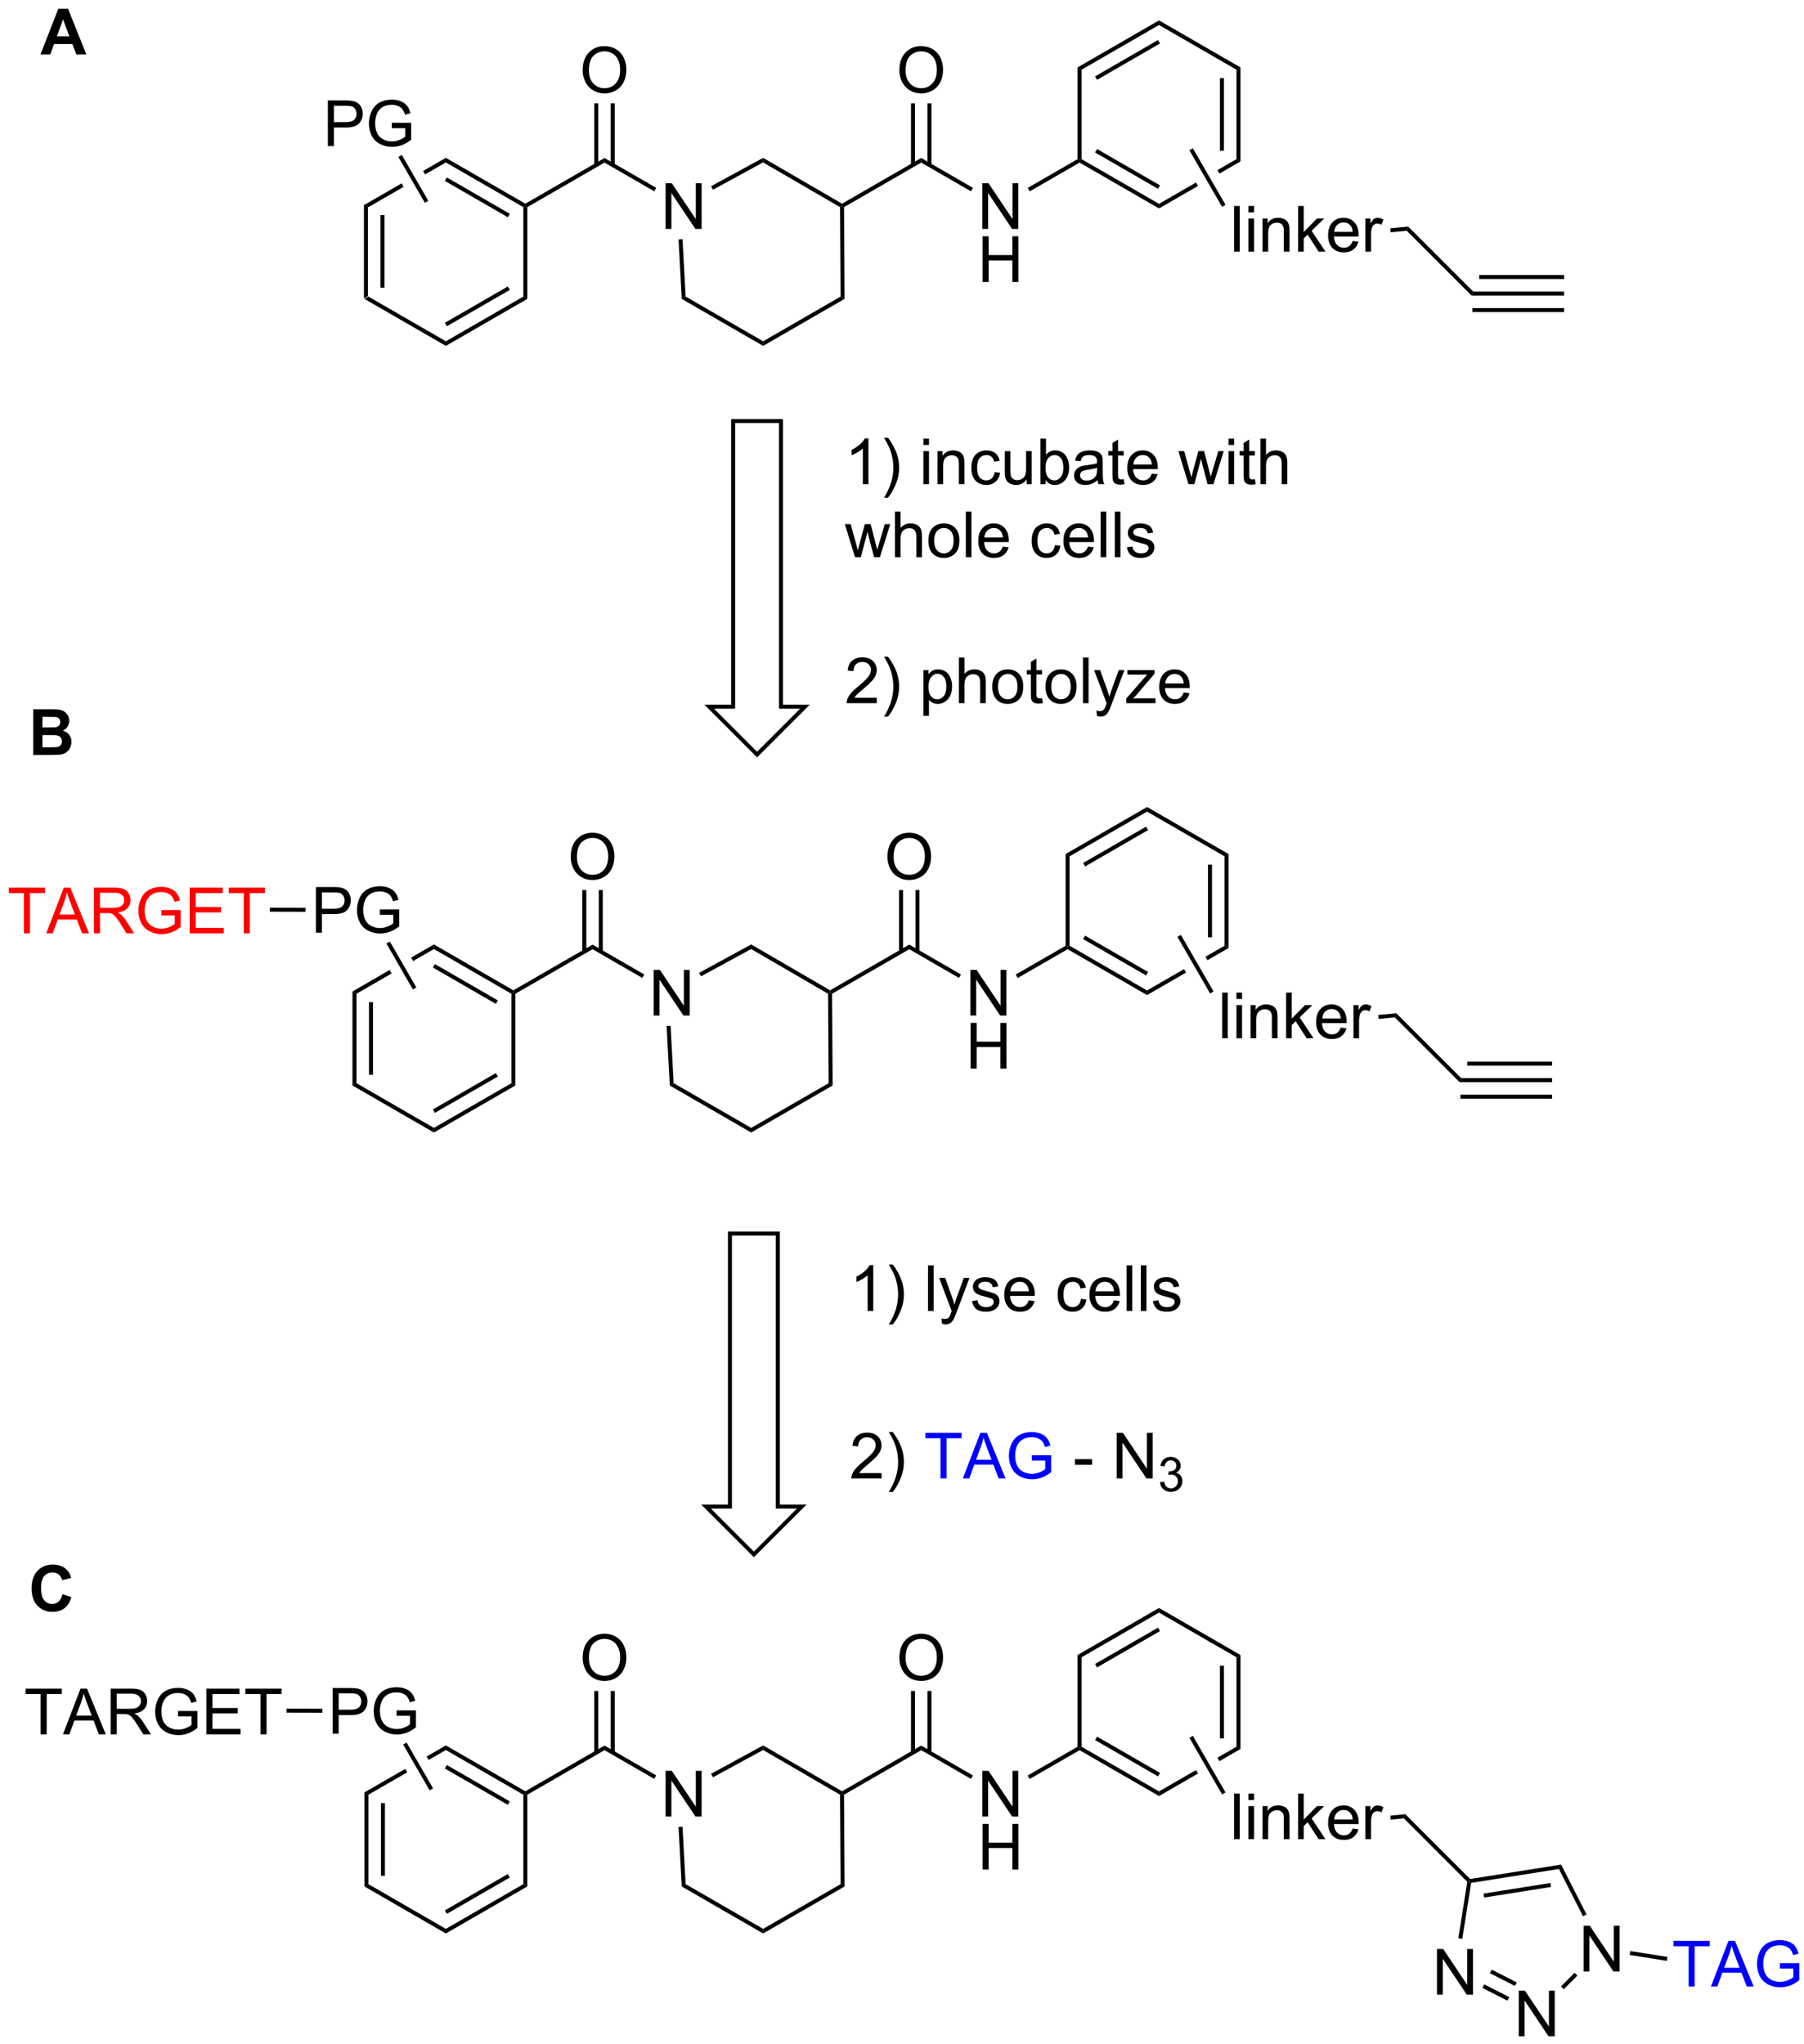 <?xml version="1.0" encoding="UTF-8"?>
<!DOCTYPE svg PUBLIC '-//W3C//DTD SVG 1.0//EN'
          'http://www.w3.org/TR/2001/REC-SVG-20010904/DTD/svg10.dtd'>
<svg stroke-dasharray="none" shape-rendering="auto" xmlns="http://www.w3.org/2000/svg" font-family="'Dialog'" text-rendering="auto" width="90" fill-opacity="1" color-interpolation="auto" color-rendering="auto" preserveAspectRatio="xMidYMid meet" font-size="12px" viewBox="0 0 90 102" fill="black" xmlns:xlink="http://www.w3.org/1999/xlink" stroke="black" image-rendering="auto" stroke-miterlimit="10" stroke-linecap="square" stroke-linejoin="miter" font-style="normal" stroke-width="1" height="102" stroke-dashoffset="0" font-weight="normal" stroke-opacity="1"
><!--Generated by the Batik Graphics2D SVG Generator--><defs id="genericDefs"
  /><g
  ><defs id="defs1"
    ><clipPath clipPathUnits="userSpaceOnUse" id="clipPath1"
      ><path d="M0.987 2.367 L233.831 2.367 L233.831 265.828 L0.987 265.828 L0.987 2.367 Z"
      /></clipPath
      ><clipPath clipPathUnits="userSpaceOnUse" id="clipPath2"
      ><path d="M130.804 119.245 L130.804 375.381 L357.173 375.381 L357.173 119.245 Z"
      /></clipPath
    ></defs
    ><g transform="scale(0.387,0.387) translate(-0.987,-2.367) matrix(1.029,0,0,1.029,-133.557,-120.288)"
    ><path d="M176.347 144.802 L176.847 145.09 L176.847 156.302 L176.347 156.59 ZM178.417 146.141 L178.417 155.251 L178.917 155.251 L178.917 146.141 Z" stroke="none" clip-path="url(#clipPath2)"
    /></g
    ><g transform="matrix(0.398,0,0,0.398,-52.005,-47.41)"
    ><path d="M176.347 156.59 L176.847 156.302 L186.556 161.907 L186.556 162.485 Z" stroke="none" clip-path="url(#clipPath2)"
    /></g
    ><g transform="matrix(0.398,0,0,0.398,-52.005,-47.41)"
    ><path d="M186.556 162.485 L186.556 161.907 L196.266 156.302 L196.766 156.59 ZM186.681 160.022 L194.571 155.467 L194.321 155.034 L186.431 159.589 Z" stroke="none" clip-path="url(#clipPath2)"
    /></g
    ><g transform="matrix(0.398,0,0,0.398,-52.005,-47.41)"
    ><path d="M196.766 156.59 L196.266 156.302 L196.266 145.09 L196.516 144.946 L196.766 145.09 Z" stroke="none" clip-path="url(#clipPath2)"
    /></g
    ><g transform="matrix(0.398,0,0,0.398,-52.005,-47.41)"
    ><path d="M196.516 144.657 L196.516 144.946 L196.266 145.09 L186.556 139.485 L186.556 138.907 ZM194.571 145.925 L186.681 141.37 L186.431 141.803 L194.321 146.358 Z" stroke="none" clip-path="url(#clipPath2)"
    /></g
    ><g transform="matrix(0.398,0,0,0.398,-52.005,-47.41)"
    ><path d="M186.556 138.907 L183.697 140.558 L183.947 140.991 L183.947 140.991 L186.556 139.485 L186.556 138.907 ZM181.012 142.108 L176.347 144.802 L176.847 145.09 L181.262 142.541 L181.012 142.108 Z" stroke="none" clip-path="url(#clipPath2)"
    /></g
    ><g transform="matrix(0.398,0,0,0.398,-52.005,-47.41)"
    ><path d="M196.766 145.09 L196.516 144.946 L196.516 144.657 L206.44 138.927 L206.44 139.505 Z" stroke="none" clip-path="url(#clipPath2)"
    /></g
    ><g transform="matrix(0.398,0,0,0.398,-52.005,-47.41)"
    ><path d="M214.1 147.821 L214.1 142.094 L214.878 142.094 L217.886 146.589 L217.886 142.094 L218.613 142.094 L218.613 147.821 L217.834 147.821 L214.826 143.321 L214.826 147.821 L214.1 147.821 Z" stroke="none" clip-path="url(#clipPath2)"
    /></g
    ><g transform="matrix(0.398,0,0,0.398,-52.005,-47.41)"
    ><path d="M206.44 139.505 L206.44 138.927 L212.924 142.671 L212.674 143.104 Z" stroke="none" clip-path="url(#clipPath2)"
    /></g
    ><g transform="matrix(0.398,0,0,0.398,-52.005,-47.41)"
    ><path d="M203.703 127.942 Q203.703 126.515 204.469 125.71 Q205.235 124.903 206.446 124.903 Q207.237 124.903 207.873 125.283 Q208.511 125.661 208.844 126.338 Q209.18 127.015 209.18 127.874 Q209.18 128.746 208.828 129.434 Q208.477 130.121 207.831 130.476 Q207.188 130.83 206.44 130.83 Q205.633 130.83 204.995 130.439 Q204.36 130.046 204.031 129.371 Q203.703 128.694 203.703 127.942 ZM204.485 127.952 Q204.485 128.989 205.039 129.585 Q205.597 130.179 206.438 130.179 Q207.292 130.179 207.844 129.577 Q208.399 128.976 208.399 127.871 Q208.399 127.171 208.162 126.65 Q207.925 126.129 207.469 125.843 Q207.016 125.554 206.448 125.554 Q205.643 125.554 205.063 126.109 Q204.485 126.661 204.485 127.952 Z" stroke="none" clip-path="url(#clipPath2)"
    /></g
    ><g transform="matrix(0.398,0,0,0.398,-52.005,-47.41)"
    ><path d="M207.722 139.811 L207.722 132.083 L207.222 132.083 L207.222 139.811 ZM205.659 139.811 L205.659 132.083 L205.159 132.083 L205.159 139.811 Z" stroke="none" clip-path="url(#clipPath2)"
    /></g
    ><g transform="matrix(0.398,0,0,0.398,-52.005,-47.41)"
    ><path d="M236.465 145.09 L236.215 144.946 L236.215 144.657 L246.139 138.927 L246.139 139.505 Z" stroke="none" clip-path="url(#clipPath2)"
    /></g
    ><g transform="matrix(0.398,0,0,0.398,-52.005,-47.41)"
    ><path d="M253.798 147.821 L253.798 142.094 L254.577 142.094 L257.585 146.589 L257.585 142.094 L258.311 142.094 L258.311 147.821 L257.533 147.821 L254.525 143.321 L254.525 147.821 L253.798 147.821 Z" stroke="none" clip-path="url(#clipPath2)"
    /></g
    ><g transform="matrix(0.398,0,0,0.398,-52.005,-47.41)"
    ><path d="M253.83 154.471 L253.83 148.744 L254.587 148.744 L254.587 151.096 L257.564 151.096 L257.564 148.744 L258.322 148.744 L258.322 154.471 L257.564 154.471 L257.564 151.77 L254.587 151.77 L254.587 154.471 L253.83 154.471 Z" stroke="none" clip-path="url(#clipPath2)"
    /></g
    ><g transform="matrix(0.398,0,0,0.398,-52.005,-47.41)"
    ><path d="M246.139 139.505 L246.139 138.927 L252.623 142.671 L252.373 143.104 Z" stroke="none" clip-path="url(#clipPath2)"
    /></g
    ><g transform="matrix(0.398,0,0,0.398,-52.005,-47.41)"
    ><path d="M259.739 143.113 L259.489 142.68 L265.739 139.072 L265.989 139.216 L265.989 139.505 Z" stroke="none" clip-path="url(#clipPath2)"
    /></g
    ><g transform="matrix(0.398,0,0,0.398,-52.005,-47.41)"
    ><path d="M265.989 139.505 L265.989 139.216 L266.239 139.072 L275.948 144.677 L275.948 145.255 ZM267.934 138.237 L275.823 142.792 L276.073 142.359 L268.184 137.804 Z" stroke="none" clip-path="url(#clipPath2)"
    /></g
    ><g transform="matrix(0.398,0,0,0.398,-52.005,-47.41)"
    ><path d="M285.657 139.072 L283.271 140.449 L283.271 140.449 L283.521 140.882 L286.157 139.36 L285.657 139.072 ZM280.586 141.999 L275.948 144.677 L275.948 145.255 L280.836 142.432 L280.586 141.999 Z" stroke="none" clip-path="url(#clipPath2)"
    /></g
    ><g transform="matrix(0.398,0,0,0.398,-52.005,-47.41)"
    ><path d="M286.157 139.36 L285.657 139.072 L285.657 127.86 L286.157 127.572 ZM284.087 138.021 L284.087 128.911 L283.587 128.911 L283.587 138.021 Z" stroke="none" clip-path="url(#clipPath2)"
    /></g
    ><g transform="matrix(0.398,0,0,0.398,-52.005,-47.41)"
    ><path d="M286.157 127.572 L285.657 127.86 L275.948 122.255 L275.948 121.677 Z" stroke="none" clip-path="url(#clipPath2)"
    /></g
    ><g transform="matrix(0.398,0,0,0.398,-52.005,-47.41)"
    ><path d="M275.948 121.677 L275.948 122.255 L266.239 127.86 L265.739 127.572 ZM275.823 124.14 L267.934 128.695 L268.184 129.127 L276.073 124.573 Z" stroke="none" clip-path="url(#clipPath2)"
    /></g
    ><g transform="matrix(0.398,0,0,0.398,-52.005,-47.41)"
    ><path d="M265.739 127.572 L266.239 127.86 L266.239 139.072 L265.989 139.216 L265.739 139.072 Z" stroke="none" clip-path="url(#clipPath2)"
    /></g
    ><g transform="matrix(0.398,0,0,0.398,-52.005,-47.41)"
    ><path d="M243.402 127.942 Q243.402 126.515 244.168 125.71 Q244.934 124.903 246.144 124.903 Q246.936 124.903 247.572 125.283 Q248.21 125.661 248.543 126.338 Q248.879 127.015 248.879 127.874 Q248.879 128.746 248.527 129.434 Q248.176 130.121 247.53 130.476 Q246.887 130.83 246.139 130.83 Q245.332 130.83 244.694 130.439 Q244.059 130.046 243.73 129.371 Q243.402 128.694 243.402 127.942 ZM244.184 127.952 Q244.184 128.989 244.738 129.585 Q245.296 130.179 246.137 130.179 Q246.991 130.179 247.543 129.577 Q248.098 128.976 248.098 127.871 Q248.098 127.171 247.861 126.65 Q247.624 126.129 247.168 125.843 Q246.715 125.554 246.147 125.554 Q245.342 125.554 244.762 126.109 Q244.184 126.661 244.184 127.952 Z" stroke="none" clip-path="url(#clipPath2)"
    /></g
    ><g transform="matrix(0.398,0,0,0.398,-52.005,-47.41)"
    ><path d="M247.421 139.811 L247.421 132.083 L246.921 132.083 L246.921 139.811 ZM245.358 139.811 L245.358 132.083 L244.858 132.083 L244.858 139.811 Z" stroke="none" clip-path="url(#clipPath2)"
    /></g
    ><g transform="matrix(0.398,0,0,0.398,-52.005,-47.41)"
    ><path d="M215.722 149.134 L216.221 149.107 L216.607 156.297 L216.123 156.595 Z" stroke="none" clip-path="url(#clipPath2)"
    /></g
    ><g transform="matrix(0.398,0,0,0.398,-52.005,-47.41)"
    ><path d="M216.123 156.595 L216.607 156.297 L226.324 161.907 L226.324 162.485 Z" stroke="none" clip-path="url(#clipPath2)"
    /></g
    ><g transform="matrix(0.398,0,0,0.398,-52.005,-47.41)"
    ><path d="M226.324 162.485 L226.324 161.907 L236.033 156.302 L236.535 156.59 Z" stroke="none" clip-path="url(#clipPath2)"
    /></g
    ><g transform="matrix(0.398,0,0,0.398,-52.005,-47.41)"
    ><path d="M236.535 156.59 L236.033 156.302 L235.965 145.09 L236.215 144.946 L236.465 145.09 Z" stroke="none" clip-path="url(#clipPath2)"
    /></g
    ><g transform="matrix(0.398,0,0,0.398,-52.005,-47.41)"
    ><path d="M236.215 144.657 L236.215 144.946 L235.965 145.09 L226.32 139.483 L226.328 138.909 Z" stroke="none" clip-path="url(#clipPath2)"
    /></g
    ><g transform="matrix(0.398,0,0,0.398,-52.005,-47.41)"
    ><path d="M226.328 138.909 L226.32 139.483 L220.035 142.905 L219.796 142.466 Z" stroke="none" clip-path="url(#clipPath2)"
    /></g
    ><g transform="matrix(0.398,0,0,0.398,-52.005,-47.41)"
    ><path d="M285.358 150.667 L285.358 144.94 L286.061 144.94 L286.061 150.667 L285.358 150.667 ZM287.154 145.747 L287.154 144.94 L287.857 144.94 L287.857 145.747 L287.154 145.747 ZM287.154 150.667 L287.154 146.518 L287.857 146.518 L287.857 150.667 L287.154 150.667 ZM288.929 150.667 L288.929 146.518 L289.561 146.518 L289.561 147.107 Q290.017 146.424 290.882 146.424 Q291.257 146.424 291.569 146.56 Q291.884 146.693 292.041 146.911 Q292.197 147.13 292.259 147.432 Q292.298 147.627 292.298 148.114 L292.298 150.667 L291.595 150.667 L291.595 148.143 Q291.595 147.713 291.512 147.5 Q291.431 147.286 291.223 147.161 Q291.014 147.034 290.733 147.034 Q290.283 147.034 289.957 147.32 Q289.632 147.604 289.632 148.401 L289.632 150.667 L288.929 150.667 ZM293.38 150.667 L293.38 144.94 L294.084 144.94 L294.084 148.206 L295.748 146.518 L296.659 146.518 L295.073 148.057 L296.818 150.667 L295.951 150.667 L294.581 148.544 L294.084 149.021 L294.084 150.667 L293.38 150.667 ZM300.216 149.331 L300.943 149.419 Q300.771 150.057 300.305 150.409 Q299.841 150.76 299.12 150.76 Q298.209 150.76 297.675 150.2 Q297.143 149.638 297.143 148.627 Q297.143 147.581 297.683 147.002 Q298.221 146.424 299.081 146.424 Q299.912 146.424 300.438 146.992 Q300.966 147.557 300.966 148.583 Q300.966 148.646 300.964 148.771 L297.87 148.771 Q297.909 149.456 298.255 149.82 Q298.604 150.182 299.123 150.182 Q299.511 150.182 299.784 149.979 Q300.058 149.776 300.216 149.331 ZM297.909 148.193 L300.224 148.193 Q300.177 147.669 299.959 147.409 Q299.623 147.002 299.089 147.002 Q298.604 147.002 298.274 147.328 Q297.943 147.651 297.909 148.193 ZM301.819 150.667 L301.819 146.518 L302.452 146.518 L302.452 147.146 Q302.694 146.706 302.897 146.565 Q303.103 146.424 303.35 146.424 Q303.705 146.424 304.072 146.651 L303.83 147.302 Q303.572 147.151 303.314 147.151 Q303.085 147.151 302.9 147.289 Q302.718 147.427 302.639 147.674 Q302.522 148.049 302.522 148.495 L302.522 150.667 L301.819 150.667 Z" stroke="none" clip-path="url(#clipPath2)"
    /></g
    ><g transform="matrix(0.398,0,0,0.398,-52.005,-47.41)"
    ><path d="M279.754 137.957 L280.187 137.707 L284.283 144.802 L283.85 145.052 Z" stroke="none" clip-path="url(#clipPath2)"
    /></g
    ><g transform="matrix(0.398,0,0,0.398,-52.005,-47.41)"
    ><path d="M171.762 137.436 L171.762 131.71 L173.923 131.71 Q174.494 131.71 174.793 131.765 Q175.215 131.835 175.499 132.033 Q175.785 132.228 175.96 132.585 Q176.134 132.939 176.134 133.366 Q176.134 134.095 175.668 134.603 Q175.205 135.108 173.988 135.108 L172.52 135.108 L172.52 137.436 L171.762 137.436 ZM172.52 134.431 L174.001 134.431 Q174.736 134.431 175.043 134.158 Q175.353 133.884 175.353 133.39 Q175.353 133.03 175.171 132.775 Q174.988 132.517 174.692 132.436 Q174.501 132.384 173.986 132.384 L172.52 132.384 L172.52 134.431 ZM179.778 135.189 L179.778 134.517 L182.205 134.515 L182.205 136.64 Q181.645 137.085 181.051 137.311 Q180.457 137.535 179.832 137.535 Q178.988 137.535 178.298 137.173 Q177.611 136.811 177.259 136.129 Q176.908 135.444 176.908 134.601 Q176.908 133.765 177.257 133.041 Q177.606 132.314 178.262 131.963 Q178.918 131.611 179.775 131.611 Q180.395 131.611 180.897 131.814 Q181.4 132.015 181.684 132.374 Q181.97 132.733 182.119 133.311 L181.434 133.499 Q181.306 133.061 181.113 132.811 Q180.923 132.561 180.567 132.41 Q180.212 132.259 179.778 132.259 Q179.259 132.259 178.879 132.418 Q178.501 132.577 178.267 132.835 Q178.035 133.093 177.908 133.4 Q177.689 133.931 177.689 134.554 Q177.689 135.319 177.952 135.835 Q178.215 136.351 178.718 136.601 Q179.223 136.851 179.791 136.851 Q180.283 136.851 180.751 136.66 Q181.22 136.47 181.462 136.257 L181.462 135.189 L179.778 135.189 Z" stroke="none" clip-path="url(#clipPath2)"
    /></g
    ><g transform="matrix(0.398,0,0,0.398,-52.005,-47.41)"
    ><path d="M184.353 144.296 L183.92 144.546 L180.601 138.796 L181.034 138.546 Z" stroke="none" clip-path="url(#clipPath2)"
    /></g
    ><g transform="matrix(0.398,0,0,0.398,-52.005,-47.41)"
    ><path d="M304.98 148.245 L304.932 147.747 L307.189 147.531 L307.002 148.052 Z" stroke="none" clip-path="url(#clipPath2)"
    /></g
    ><g transform="matrix(0.398,0,0,0.398,-52.005,-47.41)"
    ><path d="M307.002 148.052 L307.189 147.531 L315.331 155.673 L315.124 156.173 Z" stroke="none" clip-path="url(#clipPath2)"
    /></g
    ><g transform="matrix(0.398,0,0,0.398,-52.005,-47.41)"
    ><path d="M239.526 179.827 L238.823 179.827 L238.823 175.346 Q238.568 175.588 238.157 175.83 Q237.745 176.072 237.417 176.195 L237.417 175.515 Q238.006 175.236 238.446 174.843 Q238.888 174.447 239.073 174.077 L239.526 174.077 L239.526 179.827 ZM241.983 181.512 L241.478 181.512 Q242.648 179.635 242.648 177.757 Q242.648 177.023 242.478 176.299 Q242.345 175.713 242.108 175.174 Q241.955 174.822 241.478 174.002 L241.983 174.002 Q242.718 174.984 243.069 175.971 Q243.369 176.822 243.369 177.752 Q243.369 178.807 242.965 179.793 Q242.562 180.778 241.983 181.512 ZM246.412 174.908 L246.412 174.101 L247.115 174.101 L247.115 174.908 L246.412 174.908 ZM246.412 179.827 L246.412 175.679 L247.115 175.679 L247.115 179.827 L246.412 179.827 ZM248.187 179.827 L248.187 175.679 L248.819 175.679 L248.819 176.268 Q249.275 175.585 250.14 175.585 Q250.515 175.585 250.827 175.721 Q251.142 175.853 251.299 176.072 Q251.455 176.291 251.517 176.593 Q251.556 176.788 251.556 177.275 L251.556 179.827 L250.853 179.827 L250.853 177.304 Q250.853 176.874 250.77 176.661 Q250.689 176.447 250.481 176.322 Q250.273 176.195 249.991 176.195 Q249.541 176.195 249.215 176.481 Q248.89 176.765 248.89 177.562 L248.89 179.827 L248.187 179.827 ZM255.342 178.307 L256.034 178.398 Q255.92 179.111 255.454 179.518 Q254.987 179.921 254.308 179.921 Q253.456 179.921 252.938 179.364 Q252.42 178.807 252.42 177.768 Q252.42 177.096 252.641 176.593 Q252.865 176.088 253.321 175.838 Q253.776 175.585 254.31 175.585 Q254.987 175.585 255.417 175.926 Q255.847 176.268 255.967 176.898 L255.284 177.002 Q255.185 176.585 254.938 176.374 Q254.69 176.163 254.339 176.163 Q253.808 176.163 253.474 176.543 Q253.144 176.924 253.144 177.749 Q253.144 178.585 253.464 178.965 Q253.784 179.343 254.3 179.343 Q254.714 179.343 254.99 179.09 Q255.269 178.835 255.342 178.307 ZM259.355 179.827 L259.355 179.218 Q258.87 179.921 258.037 179.921 Q257.67 179.921 257.352 179.78 Q257.034 179.64 256.878 179.426 Q256.724 179.213 256.662 178.905 Q256.62 178.697 256.62 178.249 L256.62 175.679 L257.323 175.679 L257.323 177.978 Q257.323 178.53 257.365 178.721 Q257.433 178.999 257.646 179.158 Q257.862 179.314 258.178 179.314 Q258.495 179.314 258.771 179.153 Q259.05 178.992 259.164 178.713 Q259.279 178.432 259.279 177.9 L259.279 175.679 L259.982 175.679 L259.982 179.827 L259.355 179.827 ZM261.733 179.827 L261.08 179.827 L261.08 174.101 L261.783 174.101 L261.783 176.143 Q262.228 175.585 262.921 175.585 Q263.304 175.585 263.645 175.739 Q263.986 175.893 264.207 176.174 Q264.429 176.452 264.554 176.848 Q264.679 177.242 264.679 177.689 Q264.679 178.757 264.15 179.34 Q263.624 179.921 262.885 179.921 Q262.15 179.921 261.733 179.307 L261.733 179.827 ZM261.726 177.721 Q261.726 178.468 261.929 178.799 Q262.26 179.343 262.827 179.343 Q263.288 179.343 263.624 178.942 Q263.96 178.541 263.96 177.749 Q263.96 176.937 263.637 176.551 Q263.314 176.163 262.858 176.163 Q262.398 176.163 262.062 176.564 Q261.726 176.963 261.726 177.721 ZM268.24 179.314 Q267.849 179.648 267.487 179.786 Q267.128 179.921 266.714 179.921 Q266.029 179.921 265.662 179.588 Q265.295 179.252 265.295 178.734 Q265.295 178.429 265.433 178.176 Q265.573 177.924 265.797 177.773 Q266.021 177.619 266.303 177.541 Q266.511 177.486 266.928 177.437 Q267.779 177.335 268.183 177.195 Q268.185 177.049 268.185 177.01 Q268.185 176.58 267.987 176.405 Q267.717 176.166 267.185 176.166 Q266.69 176.166 266.454 176.34 Q266.217 176.515 266.105 176.955 L265.417 176.861 Q265.511 176.421 265.724 176.15 Q265.94 175.877 266.347 175.731 Q266.753 175.585 267.287 175.585 Q267.818 175.585 268.149 175.71 Q268.482 175.835 268.638 176.025 Q268.795 176.213 268.857 176.502 Q268.894 176.682 268.894 177.15 L268.894 178.088 Q268.894 179.07 268.938 179.33 Q268.982 179.588 269.115 179.827 L268.381 179.827 Q268.271 179.609 268.24 179.314 ZM268.183 177.744 Q267.8 177.9 267.034 178.01 Q266.599 178.072 266.42 178.15 Q266.24 178.228 266.141 178.38 Q266.045 178.53 266.045 178.713 Q266.045 178.994 266.258 179.182 Q266.472 179.369 266.881 179.369 Q267.287 179.369 267.602 179.192 Q267.92 179.015 268.068 178.705 Q268.183 178.468 268.183 178.002 L268.183 177.744 ZM271.517 179.197 L271.619 179.82 Q271.322 179.882 271.088 179.882 Q270.705 179.882 270.494 179.762 Q270.283 179.64 270.197 179.442 Q270.111 179.244 270.111 178.611 L270.111 176.226 L269.596 176.226 L269.596 175.679 L270.111 175.679 L270.111 174.65 L270.812 174.228 L270.812 175.679 L271.517 175.679 L271.517 176.226 L270.812 176.226 L270.812 178.65 Q270.812 178.952 270.848 179.038 Q270.885 179.124 270.968 179.176 Q271.054 179.226 271.21 179.226 Q271.327 179.226 271.517 179.197 ZM275.045 178.492 L275.771 178.58 Q275.599 179.218 275.133 179.57 Q274.67 179.921 273.948 179.921 Q273.037 179.921 272.503 179.361 Q271.972 178.799 271.972 177.788 Q271.972 176.742 272.511 176.163 Q273.05 175.585 273.909 175.585 Q274.74 175.585 275.266 176.153 Q275.795 176.718 275.795 177.744 Q275.795 177.807 275.792 177.932 L272.698 177.932 Q272.737 178.617 273.084 178.981 Q273.433 179.343 273.951 179.343 Q274.339 179.343 274.612 179.14 Q274.886 178.937 275.045 178.492 ZM272.737 177.353 L275.053 177.353 Q275.006 176.83 274.787 176.57 Q274.451 176.163 273.917 176.163 Q273.433 176.163 273.102 176.489 Q272.771 176.812 272.737 177.353 ZM279.644 179.827 L278.373 175.679 L279.099 175.679 L279.761 178.072 L280.006 178.963 Q280.021 178.898 280.222 178.109 L280.881 175.679 L281.605 175.679 L282.224 178.085 L282.433 178.877 L282.67 178.077 L283.381 175.679 L284.065 175.679 L282.769 179.827 L282.037 179.827 L281.378 177.343 L281.217 176.635 L280.378 179.827 L279.644 179.827 ZM284.658 174.908 L284.658 174.101 L285.361 174.101 L285.361 174.908 L284.658 174.908 ZM284.658 179.827 L284.658 175.679 L285.361 175.679 L285.361 179.827 L284.658 179.827 ZM287.967 179.197 L288.068 179.82 Q287.771 179.882 287.537 179.882 Q287.154 179.882 286.943 179.762 Q286.732 179.64 286.646 179.442 Q286.56 179.244 286.56 178.611 L286.56 176.226 L286.045 176.226 L286.045 175.679 L286.56 175.679 L286.56 174.65 L287.261 174.228 L287.261 175.679 L287.967 175.679 L287.967 176.226 L287.261 176.226 L287.261 178.65 Q287.261 178.952 287.297 179.038 Q287.334 179.124 287.417 179.176 Q287.503 179.226 287.659 179.226 Q287.776 179.226 287.967 179.197 ZM288.655 179.827 L288.655 174.101 L289.358 174.101 L289.358 176.155 Q289.851 175.585 290.601 175.585 Q291.062 175.585 291.4 175.768 Q291.741 175.947 291.887 176.268 Q292.033 176.588 292.033 177.197 L292.033 179.827 L291.33 179.827 L291.33 177.197 Q291.33 176.671 291.101 176.432 Q290.874 176.189 290.455 176.189 Q290.142 176.189 289.866 176.353 Q289.593 176.515 289.476 176.793 Q289.358 177.07 289.358 177.557 L289.358 179.827 L288.655 179.827 Z" stroke="none" clip-path="url(#clipPath2)"
    /></g
    ><g transform="matrix(0.398,0,0,0.398,-52.005,-47.41)"
    ><path d="M237.839 188.977 L236.568 184.829 L237.295 184.829 L237.956 187.222 L238.201 188.113 Q238.217 188.048 238.417 187.259 L239.076 184.829 L239.8 184.829 L240.42 187.235 L240.628 188.027 L240.865 187.227 L241.576 184.829 L242.261 184.829 L240.964 188.977 L240.232 188.977 L239.573 186.493 L239.412 185.785 L238.573 188.977 L237.839 188.977 ZM242.851 188.977 L242.851 183.251 L243.554 183.251 L243.554 185.305 Q244.046 184.735 244.796 184.735 Q245.257 184.735 245.595 184.917 Q245.937 185.097 246.083 185.417 Q246.228 185.738 246.228 186.347 L246.228 188.977 L245.525 188.977 L245.525 186.347 Q245.525 185.821 245.296 185.582 Q245.069 185.339 244.65 185.339 Q244.338 185.339 244.062 185.503 Q243.788 185.665 243.671 185.944 Q243.554 186.22 243.554 186.707 L243.554 188.977 L242.851 188.977 ZM247.037 186.902 Q247.037 185.751 247.678 185.196 Q248.214 184.735 248.982 184.735 Q249.839 184.735 250.381 185.295 Q250.925 185.855 250.925 186.845 Q250.925 187.644 250.683 188.105 Q250.443 188.563 249.985 188.819 Q249.526 189.071 248.982 189.071 Q248.112 189.071 247.573 188.514 Q247.037 187.954 247.037 186.902 ZM247.761 186.902 Q247.761 187.699 248.107 188.097 Q248.456 188.493 248.982 188.493 Q249.506 188.493 249.852 188.095 Q250.201 187.696 250.201 186.878 Q250.201 186.11 249.852 185.714 Q249.503 185.316 248.982 185.316 Q248.456 185.316 248.107 185.712 Q247.761 186.105 247.761 186.902 ZM251.733 188.977 L251.733 183.251 L252.437 183.251 L252.437 188.977 L251.733 188.977 ZM256.365 187.642 L257.092 187.73 Q256.92 188.368 256.454 188.72 Q255.99 189.071 255.269 189.071 Q254.357 189.071 253.823 188.511 Q253.292 187.949 253.292 186.938 Q253.292 185.892 253.831 185.313 Q254.37 184.735 255.23 184.735 Q256.06 184.735 256.586 185.303 Q257.115 185.868 257.115 186.894 Q257.115 186.957 257.112 187.082 L254.019 187.082 Q254.058 187.767 254.404 188.131 Q254.753 188.493 255.271 188.493 Q255.659 188.493 255.933 188.29 Q256.206 188.087 256.365 187.642 ZM254.058 186.503 L256.373 186.503 Q256.326 185.98 256.107 185.72 Q255.771 185.313 255.237 185.313 Q254.753 185.313 254.422 185.639 Q254.092 185.962 254.058 186.503 ZM262.904 187.457 L263.597 187.548 Q263.482 188.261 263.016 188.667 Q262.55 189.071 261.87 189.071 Q261.019 189.071 260.5 188.514 Q259.982 187.957 259.982 186.917 Q259.982 186.246 260.204 185.743 Q260.428 185.238 260.883 184.988 Q261.339 184.735 261.873 184.735 Q262.55 184.735 262.98 185.076 Q263.409 185.417 263.529 186.048 L262.847 186.152 Q262.748 185.735 262.5 185.524 Q262.253 185.313 261.901 185.313 Q261.37 185.313 261.037 185.694 Q260.706 186.074 260.706 186.899 Q260.706 187.735 261.026 188.115 Q261.347 188.493 261.862 188.493 Q262.276 188.493 262.553 188.24 Q262.831 187.985 262.904 187.457 ZM267.037 187.642 L267.763 187.73 Q267.592 188.368 267.125 188.72 Q266.662 189.071 265.94 189.071 Q265.029 189.071 264.495 188.511 Q263.964 187.949 263.964 186.938 Q263.964 185.892 264.503 185.313 Q265.042 184.735 265.901 184.735 Q266.732 184.735 267.258 185.303 Q267.787 185.868 267.787 186.894 Q267.787 186.957 267.784 187.082 L264.69 187.082 Q264.73 187.767 265.076 188.131 Q265.425 188.493 265.943 188.493 Q266.331 188.493 266.605 188.29 Q266.878 188.087 267.037 187.642 ZM264.73 186.503 L267.045 186.503 Q266.998 185.98 266.779 185.72 Q266.443 185.313 265.909 185.313 Q265.425 185.313 265.094 185.639 Q264.763 185.962 264.73 186.503 ZM268.632 188.977 L268.632 183.251 L269.335 183.251 L269.335 188.977 L268.632 188.977 ZM270.409 188.977 L270.409 183.251 L271.112 183.251 L271.112 188.977 L270.409 188.977 ZM271.921 187.738 L272.616 187.628 Q272.674 188.048 272.942 188.272 Q273.21 188.493 273.689 188.493 Q274.174 188.493 274.408 188.295 Q274.642 188.097 274.642 187.832 Q274.642 187.595 274.437 187.457 Q274.291 187.363 273.718 187.22 Q272.944 187.024 272.645 186.881 Q272.346 186.738 272.192 186.488 Q272.038 186.235 272.038 185.93 Q272.038 185.652 272.163 185.417 Q272.291 185.18 272.51 185.024 Q272.674 184.902 272.957 184.819 Q273.241 184.735 273.564 184.735 Q274.054 184.735 274.421 184.876 Q274.791 185.017 274.965 185.256 Q275.142 185.496 275.21 185.899 L274.523 185.993 Q274.476 185.673 274.249 185.493 Q274.025 185.313 273.616 185.313 Q273.132 185.313 272.924 185.475 Q272.718 185.634 272.718 185.847 Q272.718 185.985 272.804 186.095 Q272.89 186.207 273.072 186.282 Q273.179 186.321 273.694 186.462 Q274.439 186.66 274.733 186.787 Q275.03 186.915 275.197 187.157 Q275.366 187.399 275.366 187.759 Q275.366 188.11 275.161 188.42 Q274.955 188.73 274.567 188.902 Q274.181 189.071 273.694 189.071 Q272.885 189.071 272.46 188.735 Q272.038 188.399 271.921 187.738 Z" stroke="none" clip-path="url(#clipPath2)"
    /></g
    ><g transform="matrix(0.398,0,0,0.398,-52.005,-47.41)"
    ><path d="M240.573 206.6 L240.573 207.277 L236.787 207.277 Q236.779 207.022 236.87 206.788 Q237.013 206.402 237.331 206.027 Q237.651 205.652 238.253 205.16 Q239.185 204.395 239.513 203.947 Q239.842 203.499 239.842 203.1 Q239.842 202.684 239.542 202.397 Q239.245 202.108 238.763 202.108 Q238.256 202.108 237.951 202.413 Q237.646 202.718 237.644 203.257 L236.92 203.184 Q236.995 202.374 237.48 201.952 Q237.964 201.527 238.779 201.527 Q239.605 201.527 240.084 201.986 Q240.565 202.441 240.565 203.116 Q240.565 203.46 240.425 203.793 Q240.284 204.124 239.956 204.491 Q239.631 204.858 238.873 205.499 Q238.24 206.03 238.06 206.22 Q237.881 206.41 237.763 206.6 L240.573 206.6 ZM241.983 208.962 L241.478 208.962 Q242.648 207.085 242.648 205.207 Q242.648 204.473 242.478 203.749 Q242.345 203.163 242.108 202.624 Q241.955 202.272 241.478 201.452 L241.983 201.452 Q242.718 202.434 243.069 203.421 Q243.369 204.272 243.369 205.202 Q243.369 206.257 242.965 207.244 Q242.562 208.228 241.983 208.962 ZM246.409 208.869 L246.409 203.129 L247.05 203.129 L247.05 203.668 Q247.276 203.35 247.56 203.194 Q247.847 203.035 248.253 203.035 Q248.784 203.035 249.19 203.309 Q249.597 203.582 249.803 204.079 Q250.011 204.577 250.011 205.171 Q250.011 205.809 249.782 206.319 Q249.553 206.827 249.118 207.1 Q248.683 207.371 248.201 207.371 Q247.849 207.371 247.571 207.223 Q247.292 207.074 247.112 206.848 L247.112 208.869 L246.409 208.869 ZM247.045 205.225 Q247.045 206.027 247.368 206.41 Q247.693 206.793 248.154 206.793 Q248.623 206.793 248.956 206.397 Q249.292 205.999 249.292 205.168 Q249.292 204.374 248.964 203.981 Q248.638 203.585 248.185 203.585 Q247.737 203.585 247.391 204.007 Q247.045 204.426 247.045 205.225 ZM250.858 207.277 L250.858 201.551 L251.562 201.551 L251.562 203.606 Q252.054 203.035 252.804 203.035 Q253.265 203.035 253.603 203.218 Q253.944 203.397 254.09 203.718 Q254.236 204.038 254.236 204.647 L254.236 207.277 L253.533 207.277 L253.533 204.647 Q253.533 204.121 253.304 203.882 Q253.077 203.639 252.658 203.639 Q252.345 203.639 252.069 203.804 Q251.796 203.965 251.679 204.244 Q251.562 204.52 251.562 205.007 L251.562 207.277 L250.858 207.277 ZM255.045 205.202 Q255.045 204.051 255.685 203.496 Q256.222 203.035 256.99 203.035 Q257.847 203.035 258.388 203.595 Q258.933 204.155 258.933 205.145 Q258.933 205.944 258.69 206.405 Q258.451 206.863 257.993 207.119 Q257.534 207.371 256.99 207.371 Q256.12 207.371 255.581 206.814 Q255.045 206.254 255.045 205.202 ZM255.769 205.202 Q255.769 205.999 256.115 206.397 Q256.464 206.793 256.99 206.793 Q257.513 206.793 257.86 206.395 Q258.209 205.996 258.209 205.179 Q258.209 204.41 257.86 204.014 Q257.511 203.616 256.99 203.616 Q256.464 203.616 256.115 204.012 Q255.769 204.405 255.769 205.202 ZM261.291 206.647 L261.392 207.27 Q261.096 207.332 260.861 207.332 Q260.478 207.332 260.267 207.212 Q260.056 207.09 259.971 206.892 Q259.885 206.694 259.885 206.061 L259.885 203.676 L259.369 203.676 L259.369 203.129 L259.885 203.129 L259.885 202.1 L260.585 201.679 L260.585 203.129 L261.291 203.129 L261.291 203.676 L260.585 203.676 L260.585 206.1 Q260.585 206.402 260.622 206.488 Q260.658 206.574 260.741 206.626 Q260.827 206.676 260.983 206.676 Q261.101 206.676 261.291 206.647 ZM261.717 205.202 Q261.717 204.051 262.357 203.496 Q262.894 203.035 263.662 203.035 Q264.519 203.035 265.06 203.595 Q265.605 204.155 265.605 205.145 Q265.605 205.944 265.362 206.405 Q265.123 206.863 264.664 207.119 Q264.206 207.371 263.662 207.371 Q262.792 207.371 262.253 206.814 Q261.717 206.254 261.717 205.202 ZM262.44 205.202 Q262.44 205.999 262.787 206.397 Q263.136 206.793 263.662 206.793 Q264.185 206.793 264.532 206.395 Q264.881 205.996 264.881 205.179 Q264.881 204.41 264.532 204.014 Q264.183 203.616 263.662 203.616 Q263.136 203.616 262.787 204.012 Q262.44 204.405 262.44 205.202 ZM266.413 207.277 L266.413 201.551 L267.116 201.551 L267.116 207.277 L266.413 207.277 ZM268.175 208.876 L268.097 208.215 Q268.326 208.277 268.498 208.277 Q268.732 208.277 268.873 208.199 Q269.013 208.121 269.105 207.981 Q269.17 207.876 269.318 207.457 Q269.339 207.4 269.381 207.285 L267.808 203.129 L268.565 203.129 L269.428 205.53 Q269.597 205.988 269.73 206.491 Q269.849 206.007 270.019 205.546 L270.904 203.129 L271.607 203.129 L270.029 207.348 Q269.776 208.033 269.636 208.29 Q269.448 208.637 269.206 208.798 Q268.964 208.962 268.628 208.962 Q268.425 208.962 268.175 208.876 ZM271.834 207.277 L271.834 206.707 L274.474 203.676 Q274.026 203.699 273.683 203.699 L271.99 203.699 L271.99 203.129 L275.381 203.129 L275.381 203.593 L273.136 206.225 L272.701 206.707 Q273.175 206.671 273.589 206.671 L275.506 206.671 L275.506 207.277 L271.834 207.277 ZM279.045 205.941 L279.771 206.03 Q279.599 206.668 279.133 207.02 Q278.67 207.371 277.948 207.371 Q277.037 207.371 276.503 206.811 Q275.972 206.249 275.972 205.238 Q275.972 204.191 276.511 203.613 Q277.05 203.035 277.909 203.035 Q278.74 203.035 279.266 203.603 Q279.795 204.168 279.795 205.194 Q279.795 205.257 279.792 205.382 L276.698 205.382 Q276.737 206.066 277.084 206.431 Q277.433 206.793 277.951 206.793 Q278.339 206.793 278.612 206.59 Q278.886 206.387 279.045 205.941 ZM276.737 204.804 L279.053 204.804 Q279.006 204.28 278.787 204.02 Q278.451 203.613 277.917 203.613 Q277.433 203.613 277.102 203.939 Q276.771 204.262 276.737 204.804 Z" stroke="none" clip-path="url(#clipPath2)"
    /></g
    ><g transform="matrix(0.398,0,0,0.398,-52.005,-47.41)"
    ><path d="M174.849 243.418 L175.349 243.706 L175.349 254.918 L174.849 255.206 ZM176.919 244.757 L176.919 253.867 L177.419 253.867 L177.419 244.757 Z" stroke="none" clip-path="url(#clipPath2)"
    /></g
    ><g transform="matrix(0.398,0,0,0.398,-52.005,-47.41)"
    ><path d="M174.849 255.206 L175.349 254.918 L185.058 260.523 L185.058 261.101 Z" stroke="none" clip-path="url(#clipPath2)"
    /></g
    ><g transform="matrix(0.398,0,0,0.398,-52.005,-47.41)"
    ><path d="M185.058 261.101 L185.058 260.523 L194.767 254.918 L195.267 255.206 ZM185.183 258.638 L193.072 254.083 L192.822 253.65 L184.933 258.205 Z" stroke="none" clip-path="url(#clipPath2)"
    /></g
    ><g transform="matrix(0.398,0,0,0.398,-52.005,-47.41)"
    ><path d="M195.267 255.206 L194.767 254.918 L194.767 243.706 L195.017 243.562 L195.267 243.706 Z" stroke="none" clip-path="url(#clipPath2)"
    /></g
    ><g transform="matrix(0.398,0,0,0.398,-52.005,-47.41)"
    ><path d="M195.017 243.273 L195.017 243.562 L194.767 243.706 L185.058 238.101 L185.058 237.523 ZM193.072 244.541 L185.183 239.986 L184.933 240.419 L192.822 244.974 Z" stroke="none" clip-path="url(#clipPath2)"
    /></g
    ><g transform="matrix(0.398,0,0,0.398,-52.005,-47.41)"
    ><path d="M185.058 237.523 L182.198 239.174 L182.198 239.174 L182.448 239.607 L182.448 239.607 L185.058 238.101 L185.058 237.523 ZM179.513 240.724 L174.849 243.418 L175.349 243.706 L179.763 241.157 L179.763 241.157 L179.513 240.724 Z" stroke="none" clip-path="url(#clipPath2)"
    /></g
    ><g transform="matrix(0.398,0,0,0.398,-52.005,-47.41)"
    ><path d="M195.267 243.706 L195.017 243.562 L195.017 243.273 L204.942 237.543 L204.942 238.121 Z" stroke="none" clip-path="url(#clipPath2)"
    /></g
    ><g transform="matrix(0.398,0,0,0.398,-52.005,-47.41)"
    ><path d="M212.601 246.437 L212.601 240.71 L213.38 240.71 L216.387 245.205 L216.387 240.71 L217.114 240.71 L217.114 246.437 L216.335 246.437 L213.328 241.937 L213.328 246.437 L212.601 246.437 Z" stroke="none" clip-path="url(#clipPath2)"
    /></g
    ><g transform="matrix(0.398,0,0,0.398,-52.005,-47.41)"
    ><path d="M204.942 238.121 L204.942 237.543 L211.426 241.287 L211.176 241.72 Z" stroke="none" clip-path="url(#clipPath2)"
    /></g
    ><g transform="matrix(0.398,0,0,0.398,-52.005,-47.41)"
    ><path d="M202.205 226.558 Q202.205 225.131 202.971 224.326 Q203.736 223.519 204.947 223.519 Q205.739 223.519 206.374 223.899 Q207.012 224.276 207.346 224.954 Q207.682 225.631 207.682 226.49 Q207.682 227.362 207.33 228.05 Q206.978 228.737 206.333 229.092 Q205.689 229.446 204.942 229.446 Q204.135 229.446 203.497 229.055 Q202.861 228.662 202.533 227.987 Q202.205 227.31 202.205 226.558 ZM202.986 226.568 Q202.986 227.605 203.541 228.201 Q204.098 228.795 204.939 228.795 Q205.794 228.795 206.346 228.193 Q206.9 227.592 206.9 226.487 Q206.9 225.787 206.663 225.266 Q206.426 224.745 205.971 224.459 Q205.518 224.17 204.95 224.17 Q204.145 224.17 203.564 224.724 Q202.986 225.276 202.986 226.568 Z" stroke="none" clip-path="url(#clipPath2)"
    /></g
    ><g transform="matrix(0.398,0,0,0.398,-52.005,-47.41)"
    ><path d="M206.223 238.427 L206.223 230.698 L205.723 230.698 L205.723 238.427 ZM204.161 238.427 L204.161 230.698 L203.661 230.698 L203.661 238.427 Z" stroke="none" clip-path="url(#clipPath2)"
    /></g
    ><g transform="matrix(0.398,0,0,0.398,-52.005,-47.41)"
    ><path d="M234.967 243.706 L234.716 243.562 L234.716 243.273 L244.641 237.543 L244.641 238.121 Z" stroke="none" clip-path="url(#clipPath2)"
    /></g
    ><g transform="matrix(0.398,0,0,0.398,-52.005,-47.41)"
    ><path d="M252.3 246.437 L252.3 240.71 L253.078 240.71 L256.086 245.205 L256.086 240.71 L256.813 240.71 L256.813 246.437 L256.034 246.437 L253.026 241.937 L253.026 246.437 L252.3 246.437 Z" stroke="none" clip-path="url(#clipPath2)"
    /></g
    ><g transform="matrix(0.398,0,0,0.398,-52.005,-47.41)"
    ><path d="M252.331 253.087 L252.331 247.36 L253.089 247.36 L253.089 249.712 L256.065 249.712 L256.065 247.36 L256.823 247.36 L256.823 253.087 L256.065 253.087 L256.065 250.387 L253.089 250.387 L253.089 253.087 L252.331 253.087 Z" stroke="none" clip-path="url(#clipPath2)"
    /></g
    ><g transform="matrix(0.398,0,0,0.398,-52.005,-47.41)"
    ><path d="M244.641 238.121 L244.641 237.543 L251.125 241.287 L250.875 241.72 Z" stroke="none" clip-path="url(#clipPath2)"
    /></g
    ><g transform="matrix(0.398,0,0,0.398,-52.005,-47.41)"
    ><path d="M258.24 241.729 L257.99 241.296 L264.24 237.688 L264.49 237.832 L264.49 238.121 Z" stroke="none" clip-path="url(#clipPath2)"
    /></g
    ><g transform="matrix(0.398,0,0,0.398,-52.005,-47.41)"
    ><path d="M264.49 238.121 L264.49 237.832 L264.74 237.688 L274.45 243.293 L274.45 243.871 ZM266.435 236.853 L274.325 241.408 L274.575 240.975 L266.685 236.42 Z" stroke="none" clip-path="url(#clipPath2)"
    /></g
    ><g transform="matrix(0.398,0,0,0.398,-52.005,-47.41)"
    ><path d="M284.159 237.688 L281.772 239.065 L282.022 239.498 L284.659 237.976 L284.159 237.688 ZM279.088 240.615 L274.45 243.293 L274.45 243.871 L279.338 241.048 L279.338 241.048 L279.088 240.615 Z" stroke="none" clip-path="url(#clipPath2)"
    /></g
    ><g transform="matrix(0.398,0,0,0.398,-52.005,-47.41)"
    ><path d="M284.659 237.976 L284.159 237.688 L284.159 226.476 L284.659 226.188 ZM282.589 236.637 L282.589 227.527 L282.089 227.527 L282.089 236.637 Z" stroke="none" clip-path="url(#clipPath2)"
    /></g
    ><g transform="matrix(0.398,0,0,0.398,-52.005,-47.41)"
    ><path d="M284.659 226.188 L284.159 226.476 L274.45 220.871 L274.45 220.293 Z" stroke="none" clip-path="url(#clipPath2)"
    /></g
    ><g transform="matrix(0.398,0,0,0.398,-52.005,-47.41)"
    ><path d="M274.45 220.293 L274.45 220.871 L264.74 226.476 L264.24 226.188 ZM274.325 222.756 L266.435 227.31 L266.685 227.744 L274.575 223.189 Z" stroke="none" clip-path="url(#clipPath2)"
    /></g
    ><g transform="matrix(0.398,0,0,0.398,-52.005,-47.41)"
    ><path d="M264.24 226.188 L264.74 226.476 L264.74 237.688 L264.49 237.832 L264.24 237.688 Z" stroke="none" clip-path="url(#clipPath2)"
    /></g
    ><g transform="matrix(0.398,0,0,0.398,-52.005,-47.41)"
    ><path d="M241.904 226.558 Q241.904 225.131 242.669 224.326 Q243.435 223.519 244.646 223.519 Q245.438 223.519 246.073 223.899 Q246.711 224.276 247.044 224.954 Q247.38 225.631 247.38 226.49 Q247.38 227.362 247.029 228.05 Q246.677 228.737 246.031 229.092 Q245.388 229.446 244.641 229.446 Q243.833 229.446 243.196 229.055 Q242.56 228.662 242.232 227.987 Q241.904 227.31 241.904 226.558 ZM242.685 226.568 Q242.685 227.605 243.24 228.201 Q243.797 228.795 244.638 228.795 Q245.492 228.795 246.044 228.193 Q246.599 227.592 246.599 226.487 Q246.599 225.787 246.362 225.266 Q246.125 224.745 245.669 224.459 Q245.216 224.17 244.649 224.17 Q243.844 224.17 243.263 224.724 Q242.685 225.276 242.685 226.568 Z" stroke="none" clip-path="url(#clipPath2)"
    /></g
    ><g transform="matrix(0.398,0,0,0.398,-52.005,-47.41)"
    ><path d="M245.922 238.427 L245.922 230.698 L245.422 230.698 L245.422 238.427 ZM243.859 238.427 L243.859 230.698 L243.359 230.698 L243.359 238.427 Z" stroke="none" clip-path="url(#clipPath2)"
    /></g
    ><g transform="matrix(0.398,0,0,0.398,-52.005,-47.41)"
    ><path d="M214.224 247.75 L214.723 247.724 L215.109 254.913 L214.624 255.211 Z" stroke="none" clip-path="url(#clipPath2)"
    /></g
    ><g transform="matrix(0.398,0,0,0.398,-52.005,-47.41)"
    ><path d="M214.624 255.211 L215.109 254.913 L224.826 260.523 L224.826 261.101 Z" stroke="none" clip-path="url(#clipPath2)"
    /></g
    ><g transform="matrix(0.398,0,0,0.398,-52.005,-47.41)"
    ><path d="M224.826 261.101 L224.826 260.523 L234.534 254.918 L235.036 255.206 Z" stroke="none" clip-path="url(#clipPath2)"
    /></g
    ><g transform="matrix(0.398,0,0,0.398,-52.005,-47.41)"
    ><path d="M235.036 255.206 L234.534 254.918 L234.467 243.706 L234.716 243.562 L234.967 243.706 Z" stroke="none" clip-path="url(#clipPath2)"
    /></g
    ><g transform="matrix(0.398,0,0,0.398,-52.005,-47.41)"
    ><path d="M234.716 243.273 L234.716 243.562 L234.467 243.706 L224.822 238.099 L224.83 237.525 Z" stroke="none" clip-path="url(#clipPath2)"
    /></g
    ><g transform="matrix(0.398,0,0,0.398,-52.005,-47.41)"
    ><path d="M224.83 237.525 L224.822 238.099 L218.536 241.521 L218.297 241.082 Z" stroke="none" clip-path="url(#clipPath2)"
    /></g
    ><g transform="matrix(0.398,0,0,0.398,-52.005,-47.41)"
    ><path d="M283.86 249.282 L283.86 243.556 L284.563 243.556 L284.563 249.282 L283.86 249.282 ZM285.655 244.363 L285.655 243.556 L286.358 243.556 L286.358 244.363 L285.655 244.363 ZM285.655 249.282 L285.655 245.134 L286.358 245.134 L286.358 249.282 L285.655 249.282 ZM287.43 249.282 L287.43 245.134 L288.063 245.134 L288.063 245.723 Q288.519 245.04 289.383 245.04 Q289.758 245.04 290.071 245.176 Q290.386 245.309 290.542 245.527 Q290.698 245.746 290.761 246.048 Q290.8 246.243 290.8 246.73 L290.8 249.282 L290.097 249.282 L290.097 246.759 Q290.097 246.329 290.013 246.116 Q289.933 245.902 289.724 245.777 Q289.516 245.65 289.235 245.65 Q288.784 245.65 288.459 245.936 Q288.133 246.22 288.133 247.017 L288.133 249.282 L287.43 249.282 ZM291.882 249.282 L291.882 243.556 L292.585 243.556 L292.585 246.822 L294.249 245.134 L295.161 245.134 L293.575 246.673 L295.319 249.282 L294.452 249.282 L293.082 247.16 L292.585 247.637 L292.585 249.282 L291.882 249.282 ZM298.718 247.947 L299.444 248.035 Q299.272 248.673 298.806 249.025 Q298.343 249.376 297.622 249.376 Q296.71 249.376 296.176 248.816 Q295.645 248.254 295.645 247.243 Q295.645 246.197 296.184 245.618 Q296.723 245.04 297.582 245.04 Q298.413 245.04 298.939 245.608 Q299.468 246.173 299.468 247.199 Q299.468 247.262 299.465 247.387 L296.372 247.387 Q296.411 248.072 296.757 248.436 Q297.106 248.798 297.624 248.798 Q298.012 248.798 298.286 248.595 Q298.559 248.392 298.718 247.947 ZM296.411 246.809 L298.726 246.809 Q298.679 246.285 298.46 246.025 Q298.124 245.618 297.59 245.618 Q297.106 245.618 296.775 245.944 Q296.444 246.267 296.411 246.809 ZM300.321 249.282 L300.321 245.134 L300.954 245.134 L300.954 245.762 Q301.196 245.322 301.399 245.181 Q301.604 245.04 301.852 245.04 Q302.206 245.04 302.573 245.267 L302.331 245.918 Q302.073 245.767 301.815 245.767 Q301.586 245.767 301.401 245.905 Q301.219 246.043 301.141 246.29 Q301.024 246.665 301.024 247.111 L301.024 249.282 L300.321 249.282 Z" stroke="none" clip-path="url(#clipPath2)"
    /></g
    ><g transform="matrix(0.398,0,0,0.398,-52.005,-47.41)"
    ><path d="M278.255 236.573 L278.688 236.323 L282.784 243.418 L282.351 243.668 Z" stroke="none" clip-path="url(#clipPath2)"
    /></g
    ><g transform="matrix(0.398,0,0,0.398,-52.005,-47.41)"
    ><path d="M170.263 236.053 L170.263 230.326 L172.425 230.326 Q172.995 230.326 173.295 230.381 Q173.716 230.451 174 230.649 Q174.287 230.844 174.461 231.201 Q174.636 231.555 174.636 231.982 Q174.636 232.711 174.17 233.219 Q173.706 233.724 172.49 233.724 L171.021 233.724 L171.021 236.053 L170.263 236.053 ZM171.021 233.047 L172.503 233.047 Q173.237 233.047 173.545 232.774 Q173.855 232.5 173.855 232.006 Q173.855 231.646 173.672 231.391 Q173.49 231.133 173.193 231.053 Q173.003 231 172.487 231 L171.021 231 L171.021 233.047 ZM178.279 233.805 L178.279 233.133 L180.706 233.131 L180.706 235.256 Q180.146 235.701 179.552 235.928 Q178.959 236.151 178.334 236.151 Q177.49 236.151 176.8 235.79 Q176.112 235.428 175.761 234.745 Q175.409 234.06 175.409 233.217 Q175.409 232.381 175.758 231.657 Q176.107 230.93 176.763 230.579 Q177.42 230.227 178.276 230.227 Q178.896 230.227 179.399 230.43 Q179.901 230.631 180.185 230.99 Q180.472 231.349 180.62 231.928 L179.935 232.115 Q179.808 231.678 179.615 231.428 Q179.425 231.178 179.068 231.026 Q178.714 230.875 178.279 230.875 Q177.761 230.875 177.381 231.034 Q177.003 231.193 176.769 231.451 Q176.537 231.709 176.409 232.016 Q176.19 232.547 176.19 233.17 Q176.19 233.935 176.453 234.451 Q176.716 234.967 177.219 235.217 Q177.724 235.467 178.292 235.467 Q178.784 235.467 179.253 235.276 Q179.722 235.086 179.964 234.873 L179.964 233.805 L178.279 233.805 Z" stroke="none" clip-path="url(#clipPath2)"
    /></g
    ><g transform="matrix(0.398,0,0,0.398,-52.005,-47.41)"
    ><path d="M182.855 242.912 L182.422 243.162 L179.102 237.412 L179.535 237.162 Z" stroke="none" clip-path="url(#clipPath2)"
    /></g
    ><g transform="matrix(0.398,0,0,0.398,-52.005,-47.41)"
    ><path d="M303.481 246.861 L303.434 246.363 L305.691 246.147 L305.504 246.668 Z" stroke="none" clip-path="url(#clipPath2)"
    /></g
    ><g transform="matrix(0.398,0,0,0.398,-52.005,-47.41)"
    ><path d="M305.504 246.668 L305.691 246.147 L313.833 254.289 L313.625 254.789 Z" stroke="none" clip-path="url(#clipPath2)"
    /></g
    ><g fill="red" transform="matrix(0.398,0,0,0.398,-52.005,-47.41)" stroke="red"
    ><path d="M133.664 236.132 L133.664 231.08 L131.776 231.08 L131.776 230.406 L136.315 230.406 L136.315 231.08 L134.422 231.08 L134.422 236.132 L133.664 236.132 ZM136.462 236.132 L138.662 230.406 L139.48 230.406 L141.824 236.132 L140.959 236.132 L140.293 234.398 L137.897 234.398 L137.269 236.132 L136.462 236.132 ZM138.116 233.781 L140.058 233.781 L139.459 232.195 Q139.186 231.471 139.053 231.007 Q138.944 231.557 138.746 232.101 L138.116 233.781 ZM142.441 236.132 L142.441 230.406 L144.98 230.406 Q145.746 230.406 146.144 230.56 Q146.543 230.713 146.78 231.104 Q147.019 231.494 147.019 231.968 Q147.019 232.578 146.624 232.997 Q146.23 233.414 145.405 233.526 Q145.707 233.672 145.863 233.812 Q146.194 234.117 146.491 234.572 L147.488 236.132 L146.535 236.132 L145.777 234.94 Q145.444 234.424 145.228 234.151 Q145.014 233.877 144.845 233.768 Q144.675 233.658 144.499 233.617 Q144.371 233.588 144.077 233.588 L143.199 233.588 L143.199 236.132 L142.441 236.132 ZM143.199 232.932 L144.827 232.932 Q145.347 232.932 145.639 232.825 Q145.933 232.718 146.084 232.481 Q146.238 232.244 146.238 231.968 Q146.238 231.562 145.941 231.302 Q145.647 231.039 145.012 231.039 L143.199 231.039 L143.199 232.932 ZM150.885 233.885 L150.885 233.213 L153.312 233.21 L153.312 235.335 Q152.752 235.781 152.159 236.007 Q151.565 236.231 150.94 236.231 Q150.096 236.231 149.406 235.869 Q148.719 235.507 148.367 234.825 Q148.015 234.14 148.015 233.297 Q148.015 232.46 148.364 231.737 Q148.713 231.01 149.37 230.658 Q150.026 230.307 150.883 230.307 Q151.502 230.307 152.005 230.51 Q152.508 230.71 152.791 231.07 Q153.078 231.429 153.226 232.007 L152.541 232.195 Q152.414 231.757 152.221 231.507 Q152.031 231.257 151.674 231.106 Q151.32 230.955 150.885 230.955 Q150.367 230.955 149.987 231.114 Q149.609 231.273 149.375 231.531 Q149.143 231.789 149.015 232.096 Q148.797 232.627 148.797 233.25 Q148.797 234.015 149.06 234.531 Q149.323 235.047 149.825 235.297 Q150.331 235.547 150.898 235.547 Q151.39 235.547 151.859 235.356 Q152.328 235.166 152.57 234.953 L152.57 233.885 L150.885 233.885 ZM154.444 236.132 L154.444 230.406 L158.584 230.406 L158.584 231.08 L155.202 231.08 L155.202 232.835 L158.371 232.835 L158.371 233.507 L155.202 233.507 L155.202 235.455 L158.717 235.455 L158.717 236.132 L154.444 236.132 ZM161.222 236.132 L161.222 231.08 L159.334 231.08 L159.334 230.406 L163.874 230.406 L163.874 231.08 L161.98 231.08 L161.98 236.132 L161.222 236.132 Z" stroke="none" clip-path="url(#clipPath2)"
    /></g
    ><g transform="matrix(0.398,0,0,0.398,-52.005,-47.41)"
    ><path d="M168.972 232.928 L168.971 233.428 L164.484 233.416 L164.486 232.916 Z" stroke="none" clip-path="url(#clipPath2)"
    /></g
    ><g transform="matrix(0.398,0,0,0.398,-52.005,-47.41)"
    ><path d="M240.125 283.478 L239.422 283.478 L239.422 278.997 Q239.167 279.239 238.756 279.481 Q238.344 279.723 238.016 279.846 L238.016 279.166 Q238.605 278.887 239.045 278.494 Q239.487 278.098 239.672 277.728 L240.125 277.728 L240.125 283.478 ZM242.582 285.163 L242.077 285.163 Q243.246 283.286 243.246 281.408 Q243.246 280.674 243.077 279.95 Q242.944 279.364 242.707 278.825 Q242.554 278.473 242.077 277.653 L242.582 277.653 Q243.317 278.635 243.668 279.622 Q243.968 280.473 243.968 281.403 Q243.968 282.457 243.564 283.445 Q243.161 284.429 242.582 285.163 ZM246.993 283.478 L246.993 277.752 L247.696 277.752 L247.696 283.478 L246.993 283.478 ZM248.754 285.077 L248.676 284.416 Q248.905 284.478 249.077 284.478 Q249.312 284.478 249.452 284.4 Q249.593 284.322 249.684 284.181 Q249.749 284.077 249.898 283.658 Q249.918 283.601 249.96 283.486 L248.387 279.33 L249.145 279.33 L250.007 281.731 Q250.176 282.189 250.309 282.692 Q250.429 282.207 250.598 281.747 L251.483 279.33 L252.187 279.33 L250.608 283.549 Q250.356 284.233 250.215 284.491 Q250.028 284.838 249.786 284.999 Q249.543 285.163 249.207 285.163 Q249.004 285.163 248.754 285.077 ZM252.504 282.239 L253.2 282.129 Q253.257 282.549 253.525 282.773 Q253.793 282.994 254.273 282.994 Q254.757 282.994 254.991 282.796 Q255.226 282.598 255.226 282.332 Q255.226 282.096 255.02 281.957 Q254.874 281.864 254.301 281.721 Q253.528 281.525 253.228 281.382 Q252.929 281.239 252.775 280.989 Q252.621 280.736 252.621 280.431 Q252.621 280.153 252.746 279.918 Q252.874 279.681 253.093 279.525 Q253.257 279.403 253.541 279.32 Q253.825 279.236 254.148 279.236 Q254.637 279.236 255.004 279.377 Q255.374 279.517 255.549 279.757 Q255.726 279.997 255.793 280.4 L255.106 280.494 Q255.059 280.174 254.832 279.994 Q254.608 279.814 254.2 279.814 Q253.715 279.814 253.507 279.976 Q253.301 280.135 253.301 280.348 Q253.301 280.486 253.387 280.596 Q253.473 280.707 253.655 280.783 Q253.762 280.822 254.278 280.963 Q255.023 281.161 255.317 281.288 Q255.614 281.416 255.78 281.658 Q255.95 281.9 255.95 282.26 Q255.95 282.611 255.744 282.921 Q255.538 283.231 255.15 283.403 Q254.765 283.572 254.278 283.572 Q253.468 283.572 253.043 283.236 Q252.621 282.9 252.504 282.239 ZM259.624 282.142 L260.351 282.231 Q260.179 282.869 259.713 283.221 Q259.249 283.572 258.528 283.572 Q257.616 283.572 257.082 283.012 Q256.551 282.45 256.551 281.439 Q256.551 280.392 257.09 279.814 Q257.629 279.236 258.489 279.236 Q259.319 279.236 259.845 279.804 Q260.374 280.369 260.374 281.395 Q260.374 281.457 260.372 281.582 L257.278 281.582 Q257.317 282.267 257.663 282.632 Q258.012 282.994 258.53 282.994 Q258.918 282.994 259.192 282.791 Q259.465 282.588 259.624 282.142 ZM257.317 281.004 L259.632 281.004 Q259.585 280.481 259.366 280.221 Q259.03 279.814 258.497 279.814 Q258.012 279.814 257.681 280.14 Q257.351 280.463 257.317 281.004 ZM266.163 281.957 L266.856 282.049 Q266.741 282.762 266.275 283.168 Q265.809 283.572 265.129 283.572 Q264.278 283.572 263.76 283.015 Q263.241 282.457 263.241 281.418 Q263.241 280.747 263.463 280.244 Q263.687 279.739 264.142 279.489 Q264.598 279.236 265.132 279.236 Q265.809 279.236 266.239 279.577 Q266.668 279.918 266.788 280.549 L266.106 280.653 Q266.007 280.236 265.76 280.025 Q265.512 279.814 265.161 279.814 Q264.629 279.814 264.296 280.195 Q263.965 280.575 263.965 281.4 Q263.965 282.236 264.286 282.616 Q264.606 282.994 265.122 282.994 Q265.536 282.994 265.812 282.741 Q266.09 282.486 266.163 281.957 ZM270.296 282.142 L271.022 282.231 Q270.851 282.869 270.385 283.221 Q269.921 283.572 269.2 283.572 Q268.288 283.572 267.754 283.012 Q267.223 282.45 267.223 281.439 Q267.223 280.392 267.762 279.814 Q268.301 279.236 269.161 279.236 Q269.991 279.236 270.517 279.804 Q271.046 280.369 271.046 281.395 Q271.046 281.457 271.043 281.582 L267.95 281.582 Q267.989 282.267 268.335 282.632 Q268.684 282.994 269.202 282.994 Q269.59 282.994 269.864 282.791 Q270.137 282.588 270.296 282.142 ZM267.989 281.004 L270.304 281.004 Q270.257 280.481 270.038 280.221 Q269.702 279.814 269.168 279.814 Q268.684 279.814 268.353 280.14 Q268.022 280.463 267.989 281.004 ZM271.891 283.478 L271.891 277.752 L272.594 277.752 L272.594 283.478 L271.891 283.478 ZM273.668 283.478 L273.668 277.752 L274.372 277.752 L274.372 283.478 L273.668 283.478 ZM275.18 282.239 L275.875 282.129 Q275.933 282.549 276.201 282.773 Q276.469 282.994 276.948 282.994 Q277.433 282.994 277.667 282.796 Q277.901 282.598 277.901 282.332 Q277.901 282.096 277.696 281.957 Q277.55 281.864 276.977 281.721 Q276.204 281.525 275.904 281.382 Q275.605 281.239 275.451 280.989 Q275.297 280.736 275.297 280.431 Q275.297 280.153 275.422 279.918 Q275.55 279.681 275.769 279.525 Q275.933 279.403 276.216 279.32 Q276.5 279.236 276.823 279.236 Q277.313 279.236 277.68 279.377 Q278.05 279.517 278.224 279.757 Q278.401 279.997 278.469 280.4 L277.782 280.494 Q277.735 280.174 277.508 279.994 Q277.284 279.814 276.875 279.814 Q276.391 279.814 276.183 279.976 Q275.977 280.135 275.977 280.348 Q275.977 280.486 276.063 280.596 Q276.149 280.707 276.331 280.783 Q276.438 280.822 276.954 280.963 Q277.698 281.161 277.993 281.288 Q278.289 281.416 278.456 281.658 Q278.625 281.9 278.625 282.26 Q278.625 282.611 278.42 282.921 Q278.214 283.231 277.826 283.403 Q277.44 283.572 276.954 283.572 Q276.144 283.572 275.719 283.236 Q275.297 282.9 275.18 282.239 Z" stroke="none" clip-path="url(#clipPath2)"
    /></g
    ><g transform="matrix(0.398,0,0,0.398,-52.005,-47.41)"
    ><path d="M241.172 303.801 L241.172 304.478 L237.386 304.478 Q237.378 304.223 237.469 303.989 Q237.612 303.603 237.93 303.228 Q238.25 302.853 238.852 302.361 Q239.784 301.596 240.112 301.148 Q240.44 300.7 240.44 300.301 Q240.44 299.885 240.141 299.598 Q239.844 299.309 239.362 299.309 Q238.855 299.309 238.55 299.614 Q238.245 299.918 238.243 300.457 L237.519 300.385 Q237.594 299.575 238.078 299.153 Q238.563 298.728 239.378 298.728 Q240.203 298.728 240.683 299.187 Q241.164 299.642 241.164 300.317 Q241.164 300.661 241.024 300.994 Q240.883 301.325 240.555 301.692 Q240.23 302.059 239.472 302.7 Q238.839 303.231 238.659 303.421 Q238.48 303.611 238.362 303.801 L241.172 303.801 ZM242.582 306.163 L242.077 306.163 Q243.246 304.286 243.246 302.408 Q243.246 301.674 243.077 300.95 Q242.944 300.364 242.707 299.825 Q242.554 299.473 242.077 298.653 L242.582 298.653 Q243.317 299.635 243.668 300.622 Q243.968 301.473 243.968 302.403 Q243.968 303.457 243.564 304.445 Q243.161 305.429 242.582 306.163 Z" stroke="none" clip-path="url(#clipPath2)"
    /></g
    ><g fill="blue" transform="matrix(0.398,0,0,0.398,-52.005,-47.41)" stroke="blue"
    ><path d="M248.555 304.478 L248.555 299.426 L246.667 299.426 L246.667 298.752 L251.206 298.752 L251.206 299.426 L249.313 299.426 L249.313 304.478 L248.555 304.478 ZM251.353 304.478 L253.554 298.752 L254.371 298.752 L256.715 304.478 L255.851 304.478 L255.184 302.744 L252.788 302.744 L252.161 304.478 L251.353 304.478 ZM253.007 302.127 L254.95 302.127 L254.351 300.541 Q254.077 299.817 253.944 299.353 Q253.835 299.903 253.637 300.447 L253.007 302.127 ZM259.999 302.231 L259.999 301.559 L262.426 301.556 L262.426 303.681 Q261.866 304.127 261.273 304.353 Q260.679 304.577 260.054 304.577 Q259.21 304.577 258.52 304.215 Q257.832 303.853 257.481 303.171 Q257.129 302.486 257.129 301.642 Q257.129 300.806 257.478 300.082 Q257.827 299.356 258.483 299.004 Q259.14 298.653 259.997 298.653 Q260.616 298.653 261.119 298.856 Q261.622 299.056 261.905 299.416 Q262.192 299.775 262.34 300.353 L261.655 300.541 Q261.528 300.103 261.335 299.853 Q261.145 299.603 260.788 299.452 Q260.434 299.301 259.999 299.301 Q259.481 299.301 259.101 299.46 Q258.723 299.619 258.489 299.877 Q258.257 300.135 258.129 300.442 Q257.911 300.973 257.911 301.596 Q257.911 302.361 258.174 302.877 Q258.437 303.392 258.939 303.642 Q259.445 303.892 260.012 303.892 Q260.504 303.892 260.973 303.702 Q261.442 303.512 261.684 303.299 L261.684 302.231 L259.999 302.231 Z" stroke="none" clip-path="url(#clipPath2)"
    /></g
    ><g transform="matrix(0.398,0,0,0.398,-52.005,-47.41)"
    ><path d="M265.403 302.76 L265.403 302.051 L267.562 302.051 L267.562 302.76 L265.403 302.76 ZM270.644 304.478 L270.644 298.752 L271.422 298.752 L274.43 303.247 L274.43 298.752 L275.157 298.752 L275.157 304.478 L274.378 304.478 L271.37 299.978 L271.37 304.478 L270.644 304.478 Z" stroke="none" clip-path="url(#clipPath2)"
    /></g
    ><g transform="matrix(0.398,0,0,0.398,-52.005,-47.41)"
    ><path d="M276.064 304.943 L276.591 304.873 Q276.683 305.322 276.899 305.52 Q277.118 305.717 277.433 305.717 Q277.804 305.717 278.06 305.459 Q278.317 305.201 278.317 304.82 Q278.317 304.457 278.079 304.223 Q277.843 303.986 277.476 303.986 Q277.327 303.986 277.105 304.045 L277.163 303.582 Q277.216 303.588 277.247 303.588 Q277.585 303.588 277.855 303.412 Q278.124 303.236 278.124 302.869 Q278.124 302.58 277.927 302.391 Q277.731 302.199 277.421 302.199 Q277.112 302.199 276.907 302.393 Q276.702 302.586 276.644 302.973 L276.116 302.879 Q276.214 302.348 276.556 302.057 Q276.899 301.766 277.409 301.766 Q277.761 301.766 278.056 301.916 Q278.353 302.067 278.509 302.328 Q278.665 302.588 278.665 302.881 Q278.665 303.16 278.515 303.389 Q278.366 303.617 278.073 303.752 Q278.454 303.84 278.665 304.117 Q278.876 304.393 278.876 304.809 Q278.876 305.371 278.466 305.764 Q278.056 306.154 277.429 306.154 Q276.864 306.154 276.489 305.818 Q276.116 305.481 276.064 304.943 Z" stroke="none" clip-path="url(#clipPath2)"
    /></g
    ><g transform="matrix(0.398,0,0,0.398,-52.005,-47.41)"
    ><path d="M176.347 343.833 L176.847 344.121 L176.847 355.333 L176.347 355.621 ZM178.417 345.172 L178.417 354.282 L178.917 354.282 L178.917 345.172 Z" stroke="none" clip-path="url(#clipPath2)"
    /></g
    ><g transform="matrix(0.398,0,0,0.398,-52.005,-47.41)"
    ><path d="M176.347 355.621 L176.847 355.333 L186.556 360.938 L186.556 361.516 Z" stroke="none" clip-path="url(#clipPath2)"
    /></g
    ><g transform="matrix(0.398,0,0,0.398,-52.005,-47.41)"
    ><path d="M186.556 361.516 L186.556 360.938 L196.266 355.333 L196.766 355.621 ZM186.681 359.053 L194.571 354.498 L194.321 354.065 L186.431 358.62 Z" stroke="none" clip-path="url(#clipPath2)"
    /></g
    ><g transform="matrix(0.398,0,0,0.398,-52.005,-47.41)"
    ><path d="M196.766 355.621 L196.266 355.333 L196.266 344.121 L196.516 343.977 L196.766 344.121 Z" stroke="none" clip-path="url(#clipPath2)"
    /></g
    ><g transform="matrix(0.398,0,0,0.398,-52.005,-47.41)"
    ><path d="M196.516 343.688 L196.516 343.977 L196.266 344.121 L186.556 338.516 L186.556 337.938 ZM194.571 344.956 L186.681 340.401 L186.431 340.834 L194.321 345.389 Z" stroke="none" clip-path="url(#clipPath2)"
    /></g
    ><g transform="matrix(0.398,0,0,0.398,-52.005,-47.41)"
    ><path d="M186.556 337.938 L184.146 339.33 L184.396 339.763 L184.396 339.763 L186.556 338.516 L186.556 337.938 ZM181.461 340.88 L176.347 343.833 L176.847 344.121 L181.711 341.313 L181.711 341.313 L181.461 340.88 Z" stroke="none" clip-path="url(#clipPath2)"
    /></g
    ><g transform="matrix(0.398,0,0,0.398,-52.005,-47.41)"
    ><path d="M196.766 344.121 L196.516 343.977 L196.516 343.688 L206.44 337.958 L206.44 338.536 Z" stroke="none" clip-path="url(#clipPath2)"
    /></g
    ><g transform="matrix(0.398,0,0,0.398,-52.005,-47.41)"
    ><path d="M214.1 346.852 L214.1 341.125 L214.878 341.125 L217.886 345.62 L217.886 341.125 L218.613 341.125 L218.613 346.852 L217.834 346.852 L214.826 342.352 L214.826 346.852 L214.1 346.852 Z" stroke="none" clip-path="url(#clipPath2)"
    /></g
    ><g transform="matrix(0.398,0,0,0.398,-52.005,-47.41)"
    ><path d="M206.44 338.536 L206.44 337.958 L212.924 341.702 L212.674 342.135 Z" stroke="none" clip-path="url(#clipPath2)"
    /></g
    ><g transform="matrix(0.398,0,0,0.398,-52.005,-47.41)"
    ><path d="M203.703 326.973 Q203.703 325.546 204.469 324.741 Q205.235 323.934 206.446 323.934 Q207.237 323.934 207.873 324.314 Q208.511 324.692 208.844 325.369 Q209.18 326.046 209.18 326.905 Q209.18 327.777 208.828 328.465 Q208.477 329.152 207.831 329.507 Q207.188 329.861 206.44 329.861 Q205.633 329.861 204.995 329.47 Q204.36 329.077 204.031 328.402 Q203.703 327.725 203.703 326.973 ZM204.485 326.983 Q204.485 328.02 205.039 328.616 Q205.597 329.21 206.438 329.21 Q207.292 329.21 207.844 328.608 Q208.399 328.007 208.399 326.902 Q208.399 326.202 208.162 325.681 Q207.925 325.16 207.469 324.874 Q207.016 324.585 206.448 324.585 Q205.643 324.585 205.063 325.139 Q204.485 325.692 204.485 326.983 Z" stroke="none" clip-path="url(#clipPath2)"
    /></g
    ><g transform="matrix(0.398,0,0,0.398,-52.005,-47.41)"
    ><path d="M207.722 338.842 L207.722 331.113 L207.222 331.113 L207.222 338.842 ZM205.659 338.842 L205.659 331.113 L205.159 331.113 L205.159 338.842 Z" stroke="none" clip-path="url(#clipPath2)"
    /></g
    ><g transform="matrix(0.398,0,0,0.398,-52.005,-47.41)"
    ><path d="M236.465 344.121 L236.215 343.977 L236.215 343.688 L246.139 337.958 L246.139 338.536 Z" stroke="none" clip-path="url(#clipPath2)"
    /></g
    ><g transform="matrix(0.398,0,0,0.398,-52.005,-47.41)"
    ><path d="M253.798 346.852 L253.798 341.125 L254.577 341.125 L257.585 345.62 L257.585 341.125 L258.311 341.125 L258.311 346.852 L257.533 346.852 L254.525 342.352 L254.525 346.852 L253.798 346.852 Z" stroke="none" clip-path="url(#clipPath2)"
    /></g
    ><g transform="matrix(0.398,0,0,0.398,-52.005,-47.41)"
    ><path d="M253.83 353.502 L253.83 347.776 L254.587 347.776 L254.587 350.127 L257.564 350.127 L257.564 347.776 L258.322 347.776 L258.322 353.502 L257.564 353.502 L257.564 350.802 L254.587 350.802 L254.587 353.502 L253.83 353.502 Z" stroke="none" clip-path="url(#clipPath2)"
    /></g
    ><g transform="matrix(0.398,0,0,0.398,-52.005,-47.41)"
    ><path d="M246.139 338.536 L246.139 337.958 L252.623 341.702 L252.373 342.135 Z" stroke="none" clip-path="url(#clipPath2)"
    /></g
    ><g transform="matrix(0.398,0,0,0.398,-52.005,-47.41)"
    ><path d="M259.739 342.144 L259.489 341.711 L265.739 338.103 L265.989 338.247 L265.989 338.536 Z" stroke="none" clip-path="url(#clipPath2)"
    /></g
    ><g transform="matrix(0.398,0,0,0.398,-52.005,-47.41)"
    ><path d="M265.989 338.536 L265.989 338.247 L266.239 338.103 L275.948 343.708 L275.948 344.286 ZM267.934 337.268 L275.823 341.823 L276.073 341.39 L268.184 336.835 Z" stroke="none" clip-path="url(#clipPath2)"
    /></g
    ><g transform="matrix(0.398,0,0,0.398,-52.005,-47.41)"
    ><path d="M285.657 338.103 L283.271 339.481 L283.271 339.481 L283.521 339.913 L283.521 339.913 L286.157 338.391 L285.657 338.103 ZM280.586 341.03 L275.948 343.708 L275.948 344.286 L280.836 341.463 L280.836 341.463 L280.586 341.03 Z" stroke="none" clip-path="url(#clipPath2)"
    /></g
    ><g transform="matrix(0.398,0,0,0.398,-52.005,-47.41)"
    ><path d="M286.157 338.391 L285.657 338.103 L285.657 326.891 L286.157 326.603 ZM284.087 337.052 L284.087 327.942 L283.587 327.942 L283.587 337.052 Z" stroke="none" clip-path="url(#clipPath2)"
    /></g
    ><g transform="matrix(0.398,0,0,0.398,-52.005,-47.41)"
    ><path d="M286.157 326.603 L285.657 326.891 L275.948 321.286 L275.948 320.708 Z" stroke="none" clip-path="url(#clipPath2)"
    /></g
    ><g transform="matrix(0.398,0,0,0.398,-52.005,-47.41)"
    ><path d="M275.948 320.708 L275.948 321.286 L266.239 326.891 L265.739 326.603 ZM275.823 323.171 L267.934 327.726 L268.184 328.159 L276.073 323.604 Z" stroke="none" clip-path="url(#clipPath2)"
    /></g
    ><g transform="matrix(0.398,0,0,0.398,-52.005,-47.41)"
    ><path d="M265.739 326.603 L266.239 326.891 L266.239 338.103 L265.989 338.247 L265.739 338.103 Z" stroke="none" clip-path="url(#clipPath2)"
    /></g
    ><g transform="matrix(0.398,0,0,0.398,-52.005,-47.41)"
    ><path d="M243.402 326.973 Q243.402 325.546 244.168 324.741 Q244.934 323.934 246.144 323.934 Q246.936 323.934 247.572 324.314 Q248.21 324.692 248.543 325.369 Q248.879 326.046 248.879 326.905 Q248.879 327.777 248.527 328.465 Q248.176 329.152 247.53 329.507 Q246.887 329.861 246.139 329.861 Q245.332 329.861 244.694 329.47 Q244.059 329.077 243.73 328.402 Q243.402 327.725 243.402 326.973 ZM244.184 326.983 Q244.184 328.02 244.738 328.616 Q245.296 329.21 246.137 329.21 Q246.991 329.21 247.543 328.608 Q248.098 328.007 248.098 326.902 Q248.098 326.202 247.861 325.681 Q247.624 325.16 247.168 324.874 Q246.715 324.585 246.147 324.585 Q245.342 324.585 244.762 325.139 Q244.184 325.692 244.184 326.983 Z" stroke="none" clip-path="url(#clipPath2)"
    /></g
    ><g transform="matrix(0.398,0,0,0.398,-52.005,-47.41)"
    ><path d="M247.421 338.842 L247.421 331.113 L246.921 331.113 L246.921 338.842 ZM245.358 338.842 L245.358 331.113 L244.858 331.113 L244.858 338.842 Z" stroke="none" clip-path="url(#clipPath2)"
    /></g
    ><g transform="matrix(0.398,0,0,0.398,-52.005,-47.41)"
    ><path d="M215.722 348.165 L216.221 348.139 L216.607 355.328 L216.123 355.626 Z" stroke="none" clip-path="url(#clipPath2)"
    /></g
    ><g transform="matrix(0.398,0,0,0.398,-52.005,-47.41)"
    ><path d="M216.123 355.626 L216.607 355.328 L226.324 360.938 L226.324 361.516 Z" stroke="none" clip-path="url(#clipPath2)"
    /></g
    ><g transform="matrix(0.398,0,0,0.398,-52.005,-47.41)"
    ><path d="M226.324 361.516 L226.324 360.938 L236.033 355.333 L236.535 355.621 Z" stroke="none" clip-path="url(#clipPath2)"
    /></g
    ><g transform="matrix(0.398,0,0,0.398,-52.005,-47.41)"
    ><path d="M236.535 355.621 L236.033 355.333 L235.965 344.121 L236.215 343.977 L236.465 344.121 Z" stroke="none" clip-path="url(#clipPath2)"
    /></g
    ><g transform="matrix(0.398,0,0,0.398,-52.005,-47.41)"
    ><path d="M236.215 343.688 L236.215 343.977 L235.965 344.121 L226.32 338.514 L226.328 337.94 Z" stroke="none" clip-path="url(#clipPath2)"
    /></g
    ><g transform="matrix(0.398,0,0,0.398,-52.005,-47.41)"
    ><path d="M226.328 337.94 L226.32 338.514 L220.035 341.936 L219.796 341.497 Z" stroke="none" clip-path="url(#clipPath2)"
    /></g
    ><g transform="matrix(0.398,0,0,0.398,-52.005,-47.41)"
    ><path d="M285.358 349.698 L285.358 343.971 L286.061 343.971 L286.061 349.698 L285.358 349.698 ZM287.154 344.778 L287.154 343.971 L287.857 343.971 L287.857 344.778 L287.154 344.778 ZM287.154 349.698 L287.154 345.549 L287.857 345.549 L287.857 349.698 L287.154 349.698 ZM288.929 349.698 L288.929 345.549 L289.561 345.549 L289.561 346.138 Q290.017 345.455 290.882 345.455 Q291.257 345.455 291.569 345.591 Q291.884 345.724 292.041 345.942 Q292.197 346.161 292.259 346.463 Q292.298 346.659 292.298 347.146 L292.298 349.698 L291.595 349.698 L291.595 347.174 Q291.595 346.745 291.512 346.531 Q291.431 346.317 291.223 346.192 Q291.014 346.065 290.733 346.065 Q290.283 346.065 289.957 346.351 Q289.632 346.635 289.632 347.432 L289.632 349.698 L288.929 349.698 ZM293.38 349.698 L293.38 343.971 L294.084 343.971 L294.084 347.237 L295.748 345.549 L296.659 345.549 L295.073 347.088 L296.818 349.698 L295.951 349.698 L294.581 347.575 L294.084 348.052 L294.084 349.698 L293.38 349.698 ZM300.216 348.362 L300.943 348.45 Q300.771 349.088 300.305 349.44 Q299.841 349.791 299.12 349.791 Q298.209 349.791 297.675 349.231 Q297.143 348.669 297.143 347.659 Q297.143 346.612 297.683 346.034 Q298.221 345.455 299.081 345.455 Q299.912 345.455 300.438 346.023 Q300.966 346.588 300.966 347.614 Q300.966 347.677 300.964 347.802 L297.87 347.802 Q297.909 348.487 298.255 348.851 Q298.604 349.213 299.123 349.213 Q299.511 349.213 299.784 349.01 Q300.058 348.807 300.216 348.362 ZM297.909 347.224 L300.224 347.224 Q300.177 346.7 299.959 346.44 Q299.623 346.034 299.089 346.034 Q298.604 346.034 298.274 346.359 Q297.943 346.682 297.909 347.224 ZM301.819 349.698 L301.819 345.549 L302.452 345.549 L302.452 346.177 Q302.694 345.737 302.897 345.596 Q303.103 345.455 303.35 345.455 Q303.705 345.455 304.072 345.682 L303.83 346.333 Q303.572 346.182 303.314 346.182 Q303.085 346.182 302.9 346.32 Q302.718 346.458 302.639 346.705 Q302.522 347.08 302.522 347.526 L302.522 349.698 L301.819 349.698 Z" stroke="none" clip-path="url(#clipPath2)"
    /></g
    ><g transform="matrix(0.398,0,0,0.398,-52.005,-47.41)"
    ><path d="M279.754 336.988 L280.187 336.738 L284.283 343.833 L283.85 344.083 Z" stroke="none" clip-path="url(#clipPath2)"
    /></g
    ><g transform="matrix(0.398,0,0,0.398,-52.005,-47.41)"
    ><path d="M172.361 336.468 L172.361 330.741 L174.522 330.741 Q175.093 330.741 175.392 330.796 Q175.814 330.866 176.098 331.064 Q176.384 331.259 176.559 331.616 Q176.733 331.97 176.733 332.397 Q176.733 333.126 176.267 333.634 Q175.804 334.139 174.587 334.139 L173.119 334.139 L173.119 336.468 L172.361 336.468 ZM173.119 333.462 L174.601 333.462 Q175.335 333.462 175.642 333.189 Q175.952 332.916 175.952 332.421 Q175.952 332.061 175.77 331.806 Q175.587 331.548 175.291 331.468 Q175.101 331.416 174.585 331.416 L173.119 331.416 L173.119 333.462 ZM180.376 334.22 L180.376 333.548 L182.804 333.546 L182.804 335.671 Q182.244 336.116 181.65 336.343 Q181.056 336.567 180.431 336.567 Q179.587 336.567 178.897 336.205 Q178.21 335.843 177.858 335.16 Q177.507 334.475 177.507 333.632 Q177.507 332.796 177.856 332.072 Q178.205 331.345 178.861 330.994 Q179.517 330.642 180.374 330.642 Q180.994 330.642 181.496 330.845 Q181.999 331.046 182.283 331.405 Q182.569 331.764 182.718 332.343 L182.033 332.53 Q181.905 332.093 181.712 331.843 Q181.522 331.593 181.166 331.442 Q180.811 331.291 180.376 331.291 Q179.858 331.291 179.478 331.449 Q179.101 331.608 178.866 331.866 Q178.634 332.124 178.507 332.431 Q178.288 332.962 178.288 333.585 Q178.288 334.35 178.551 334.866 Q178.814 335.382 179.317 335.632 Q179.822 335.882 180.389 335.882 Q180.882 335.882 181.351 335.692 Q181.819 335.501 182.061 335.288 L182.061 334.22 L180.376 334.22 Z" stroke="none" clip-path="url(#clipPath2)"
    /></g
    ><g transform="matrix(0.398,0,0,0.398,-52.005,-47.41)"
    ><path d="M184.952 343.327 L184.519 343.577 L181.2 337.827 L181.633 337.577 Z" stroke="none" clip-path="url(#clipPath2)"
    /></g
    ><g transform="matrix(0.398,0,0,0.398,-52.005,-47.41)"
    ><path d="M304.992 347.247 L304.942 346.75 L306.817 346.562 L306.631 347.083 Z" stroke="none" clip-path="url(#clipPath2)"
    /></g
    ><g transform="matrix(0.398,0,0,0.398,-52.005,-47.41)"
    ><path d="M306.631 347.083 L306.817 346.562 L314.942 354.688 L314.856 354.954 L314.589 355.041 Z" stroke="none" clip-path="url(#clipPath2)"
    /></g
    ><g transform="matrix(0.398,0,0,0.398,-52.005,-47.41)"
    ><path d="M135.761 336.547 L135.761 331.495 L133.873 331.495 L133.873 330.821 L138.412 330.821 L138.412 331.495 L136.519 331.495 L136.519 336.547 L135.761 336.547 ZM138.56 336.547 L140.76 330.821 L141.578 330.821 L143.922 336.547 L143.057 336.547 L142.39 334.813 L139.994 334.813 L139.367 336.547 L138.56 336.547 ZM140.213 334.196 L142.156 334.196 L141.557 332.61 Q141.284 331.886 141.151 331.422 Q141.041 331.972 140.843 332.516 L140.213 334.196 ZM144.539 336.547 L144.539 330.821 L147.078 330.821 Q147.843 330.821 148.242 330.974 Q148.64 331.128 148.877 331.519 Q149.117 331.909 149.117 332.383 Q149.117 332.993 148.721 333.412 Q148.328 333.829 147.502 333.941 Q147.804 334.087 147.96 334.227 Q148.291 334.532 148.588 334.988 L149.585 336.547 L148.632 336.547 L147.875 335.355 Q147.541 334.839 147.325 334.566 Q147.112 334.292 146.942 334.183 Q146.773 334.073 146.596 334.032 Q146.468 334.003 146.174 334.003 L145.297 334.003 L145.297 336.547 L144.539 336.547 ZM145.297 333.347 L146.924 333.347 Q147.445 333.347 147.737 333.24 Q148.031 333.133 148.182 332.896 Q148.335 332.659 148.335 332.383 Q148.335 331.977 148.039 331.717 Q147.744 331.454 147.109 331.454 L145.297 331.454 L145.297 333.347 ZM152.983 334.3 L152.983 333.628 L155.41 333.625 L155.41 335.75 Q154.85 336.196 154.256 336.422 Q153.662 336.646 153.037 336.646 Q152.194 336.646 151.504 336.284 Q150.816 335.922 150.464 335.24 Q150.113 334.555 150.113 333.712 Q150.113 332.875 150.462 332.152 Q150.811 331.425 151.467 331.073 Q152.123 330.722 152.98 330.722 Q153.6 330.722 154.102 330.925 Q154.605 331.125 154.889 331.485 Q155.175 331.844 155.324 332.422 L154.639 332.61 Q154.511 332.172 154.319 331.922 Q154.129 331.672 153.772 331.521 Q153.418 331.37 152.983 331.37 Q152.464 331.37 152.084 331.529 Q151.707 331.688 151.472 331.946 Q151.24 332.204 151.113 332.511 Q150.894 333.042 150.894 333.665 Q150.894 334.43 151.157 334.946 Q151.42 335.462 151.923 335.712 Q152.428 335.962 152.996 335.962 Q153.488 335.962 153.957 335.771 Q154.425 335.581 154.668 335.368 L154.668 334.3 L152.983 334.3 ZM156.541 336.547 L156.541 330.821 L160.682 330.821 L160.682 331.495 L157.299 331.495 L157.299 333.25 L160.468 333.25 L160.468 333.922 L157.299 333.922 L157.299 335.87 L160.815 335.87 L160.815 336.547 L156.541 336.547 ZM163.32 336.547 L163.32 331.495 L161.432 331.495 L161.432 330.821 L165.971 330.821 L165.971 331.495 L164.078 331.495 L164.078 336.547 L163.32 336.547 Z" stroke="none" clip-path="url(#clipPath2)"
    /></g
    ><g transform="matrix(0.398,0,0,0.398,-52.005,-47.41)"
    ><path d="M171.069 333.343 L171.068 333.843 L166.582 333.831 L166.583 333.331 Z" stroke="none" clip-path="url(#clipPath2)"
    /></g
    ><g transform="matrix(0.398,0,0,0.398,-52.005,-47.41)"
    ><path d="M310.791 369.188 L310.791 363.461 L311.57 363.461 L314.577 367.956 L314.577 363.461 L315.304 363.461 L315.304 369.188 L314.526 369.188 L311.518 364.688 L311.518 369.188 L310.791 369.188 Z" stroke="none" clip-path="url(#clipPath2)"
    /></g
    ><g transform="matrix(0.398,0,0,0.398,-52.005,-47.41)"
    ><path d="M321.038 374.409 L321.038 368.682 L321.816 368.682 L324.824 373.177 L324.824 368.682 L325.551 368.682 L325.551 374.409 L324.772 374.409 L321.764 369.909 L321.764 374.409 L321.038 374.409 Z" stroke="none" clip-path="url(#clipPath2)"
    /></g
    ><g transform="matrix(0.398,0,0,0.398,-52.005,-47.41)"
    ><path d="M329.17 366.277 L329.17 360.55 L329.948 360.55 L332.956 365.045 L332.956 360.55 L333.683 360.55 L333.683 366.277 L332.904 366.277 L329.896 361.777 L329.896 366.277 L329.17 366.277 Z" stroke="none" clip-path="url(#clipPath2)"
    /></g
    ><g transform="matrix(0.398,0,0,0.398,-52.005,-47.41)"
    ><path d="M314.589 355.041 L314.856 354.954 L315.074 355.173 L313.962 362.192 L313.469 362.114 Z" stroke="none" clip-path="url(#clipPath2)"
    /></g
    ><g transform="matrix(0.398,0,0,0.398,-52.005,-47.41)"
    ><path d="M316.493 368.344 L316.72 367.899 L319.851 369.494 L319.624 369.94 ZM317.433 366.5 L320.564 368.095 L320.791 367.65 L317.66 366.054 Z" stroke="none" clip-path="url(#clipPath2)"
    /></g
    ><g transform="matrix(0.398,0,0,0.398,-52.005,-47.41)"
    ><path d="M326.685 368.506 L326.331 368.152 L328.038 366.445 L328.392 366.799 Z" stroke="none" clip-path="url(#clipPath2)"
    /></g
    ><g transform="matrix(0.398,0,0,0.398,-52.005,-47.41)"
    ><path d="M329.538 359.129 L329.093 359.356 L326.074 353.431 L326.354 352.88 Z" stroke="none" clip-path="url(#clipPath2)"
    /></g
    ><g transform="matrix(0.398,0,0,0.398,-52.005,-47.41)"
    ><path d="M326.354 352.88 L326.074 353.431 L315.074 355.173 L314.856 354.954 L314.942 354.688 ZM325.014 355.188 L316.626 356.517 L316.704 357.01 L325.092 355.682 Z" stroke="none" clip-path="url(#clipPath2)"
    /></g
    ><g fill="blue" transform="matrix(0.398,0,0,0.398,-52.005,-47.41)" stroke="blue"
    ><path d="M342.329 368.17 L342.329 363.118 L340.442 363.118 L340.442 362.443 L344.981 362.443 L344.981 363.118 L343.087 363.118 L343.087 368.17 L342.329 368.17 ZM345.128 368.17 L347.328 362.443 L348.146 362.443 L350.49 368.17 L349.625 368.17 L348.958 366.435 L346.563 366.435 L345.935 368.17 L345.128 368.17 ZM346.781 365.818 L348.724 365.818 L348.125 364.232 Q347.852 363.508 347.719 363.045 Q347.61 363.594 347.412 364.139 L346.781 365.818 ZM353.774 365.922 L353.774 365.25 L356.201 365.248 L356.201 367.373 Q355.641 367.818 355.047 368.045 Q354.453 368.269 353.828 368.269 Q352.985 368.269 352.294 367.907 Q351.607 367.545 351.255 366.862 Q350.904 366.178 350.904 365.334 Q350.904 364.498 351.253 363.774 Q351.602 363.047 352.258 362.696 Q352.914 362.344 353.771 362.344 Q354.391 362.344 354.893 362.547 Q355.396 362.748 355.68 363.107 Q355.966 363.467 356.115 364.045 L355.43 364.232 Q355.302 363.795 355.11 363.545 Q354.919 363.295 354.563 363.144 Q354.208 362.993 353.774 362.993 Q353.255 362.993 352.875 363.151 Q352.498 363.31 352.263 363.568 Q352.031 363.826 351.904 364.133 Q351.685 364.664 351.685 365.287 Q351.685 366.053 351.948 366.568 Q352.211 367.084 352.714 367.334 Q353.219 367.584 353.787 367.584 Q354.279 367.584 354.748 367.394 Q355.216 367.204 355.458 366.99 L355.458 365.922 L353.774 365.922 Z" stroke="none" clip-path="url(#clipPath2)"
    /></g
    ><g transform="matrix(0.398,0,0,0.398,-52.005,-47.41)"
    ><path d="M334.946 364.211 L335.024 363.717 L339.684 364.455 L339.606 364.949 Z" stroke="none" clip-path="url(#clipPath2)"
    /></g
    ><g stroke-linecap="butt" stroke-width="0.5" transform="matrix(0.398,0,0,0.398,-52.005,-47.41)"
    ><path fill="none" d="M228.565 171.908 L222.565 171.908 L222.565 207.718 L219.565 207.718 L225.565 213.718 L231.565 207.718 L228.565 207.718 Z" clip-path="url(#clipPath2)"
    /></g
    ><g stroke-linecap="butt" stroke-width="0.5" transform="matrix(0.398,0,0,0.398,-52.005,-47.41)"
    ><path fill="none" d="M228.164 273.769 L222.164 273.769 L222.164 307.993 L219.164 307.993 L225.164 313.993 L231.164 307.993 L228.164 307.993 Z" clip-path="url(#clipPath2)"
    /></g
    ><g transform="matrix(0.398,0,0,0.398,-52.005,-47.41)"
    ><path d="M313.625 254.789 L313.833 254.289 L325.229 254.289 L325.229 254.789 ZM314.587 252.719 L325.229 252.719 L325.229 252.219 L314.587 252.219 ZM313.729 256.859 L325.229 256.859 L325.229 256.359 L313.729 256.359 Z" stroke="none" clip-path="url(#clipPath2)"
    /></g
    ><g transform="matrix(0.398,0,0,0.398,-52.005,-47.41)"
    ><path d="M315.124 156.173 L315.331 155.673 L326.728 155.673 L326.728 156.173 ZM316.085 154.103 L326.728 154.103 L326.728 153.603 L316.085 153.603 ZM315.228 158.243 L326.728 158.243 L326.728 157.743 L315.228 157.743 Z" stroke="none" clip-path="url(#clipPath2)"
    /></g
    ><g transform="matrix(0.398,0,0,0.398,-52.005,-47.41)"
    ><path d="M141.49 125.944 L140.232 125.944 L139.732 124.642 L137.443 124.642 L136.969 125.944 L135.742 125.944 L137.974 120.217 L139.196 120.217 L141.49 125.944 ZM139.36 123.678 L138.571 121.553 L137.797 123.678 L139.36 123.678 Z" stroke="none" clip-path="url(#clipPath2)"
    /></g
    ><g transform="matrix(0.398,0,0,0.398,-52.005,-47.41)"
    ><path d="M134.83 208.043 L137.119 208.043 Q137.799 208.043 138.132 208.1 Q138.468 208.155 138.731 208.335 Q138.994 208.514 139.168 208.814 Q139.345 209.113 139.345 209.483 Q139.345 209.887 139.129 210.223 Q138.913 210.559 138.541 210.725 Q139.064 210.879 139.345 211.246 Q139.627 211.613 139.627 212.108 Q139.627 212.499 139.444 212.869 Q139.265 213.238 138.95 213.46 Q138.635 213.679 138.174 213.731 Q137.885 213.762 136.78 213.77 L134.83 213.77 L134.83 208.043 ZM135.986 208.996 L135.986 210.319 L136.744 210.319 Q137.421 210.319 137.585 210.301 Q137.882 210.264 138.051 210.095 Q138.22 209.926 138.22 209.647 Q138.22 209.382 138.075 209.218 Q137.929 209.051 137.64 209.014 Q137.468 208.996 136.65 208.996 L135.986 208.996 ZM135.986 211.272 L135.986 212.804 L137.056 212.804 Q137.681 212.804 137.851 212.77 Q138.108 212.723 138.27 212.541 Q138.431 212.358 138.431 212.054 Q138.431 211.796 138.306 211.616 Q138.181 211.436 137.944 211.356 Q137.71 211.272 136.921 211.272 L135.986 211.272 Z" stroke="none" clip-path="url(#clipPath2)"
    /></g
    ><g transform="matrix(0.398,0,0,0.398,-52.005,-47.41)"
    ><path d="M138.491 318.985 L139.611 319.342 Q139.353 320.279 138.754 320.735 Q138.155 321.191 137.233 321.191 Q136.093 321.191 135.358 320.412 Q134.624 319.631 134.624 318.279 Q134.624 316.85 135.361 316.058 Q136.101 315.266 137.304 315.266 Q138.353 315.266 139.01 315.889 Q139.4 316.256 139.595 316.943 L138.452 317.217 Q138.351 316.772 138.028 316.514 Q137.705 316.256 137.244 316.256 Q136.608 316.256 136.21 316.714 Q135.814 317.17 135.814 318.193 Q135.814 319.279 136.205 319.74 Q136.595 320.201 137.22 320.201 Q137.681 320.201 138.012 319.91 Q138.345 319.615 138.491 318.985 Z" stroke="none" clip-path="url(#clipPath2)"
    /></g
  ></g
></svg
>
